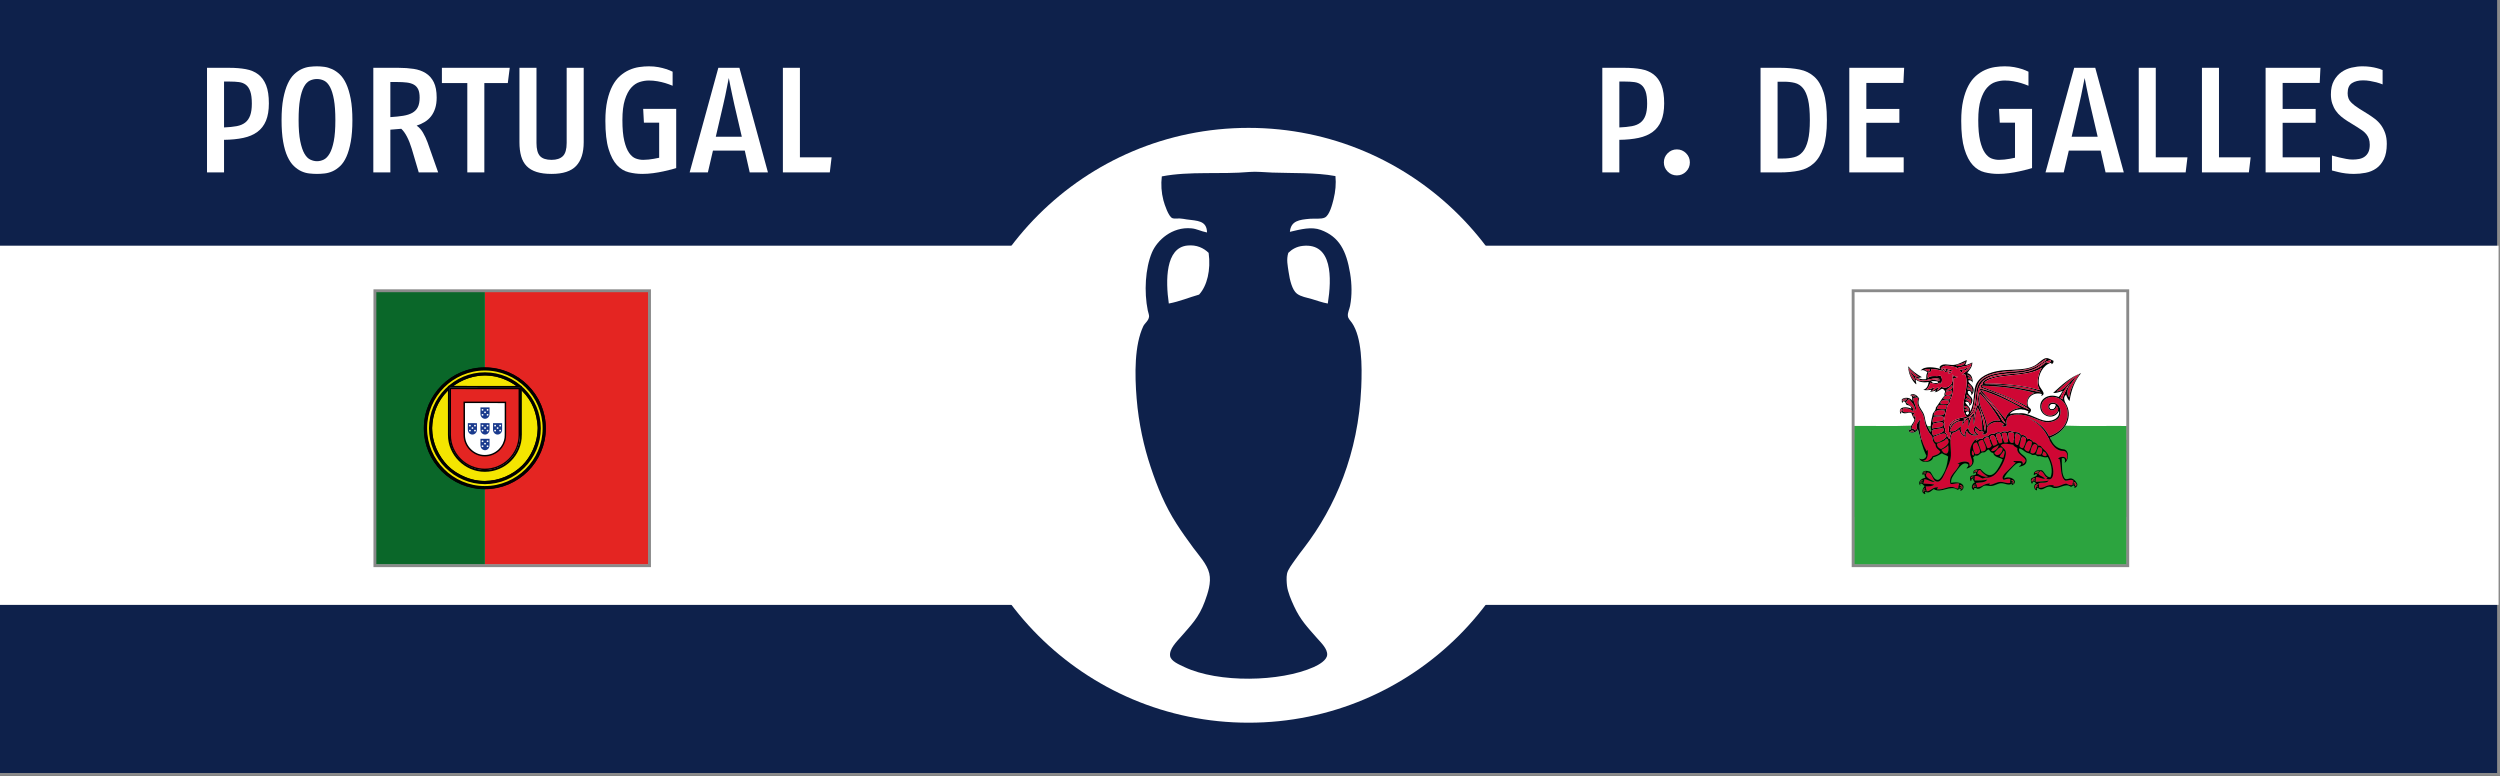 <?xml version="1.0" encoding="utf-8"?>
<!-- Generator: Adobe Illustrator 15.0.0, SVG Export Plug-In . SVG Version: 6.00 Build 0)  -->
<!DOCTYPE svg PUBLIC "-//W3C//DTD SVG 1.1//EN" "http://www.w3.org/Graphics/SVG/1.1/DTD/svg11.dtd">
<svg version="1.1" id="Fond_bleu" xmlns="http://www.w3.org/2000/svg" xmlns:xlink="http://www.w3.org/1999/xlink" x="0px" y="0px"
	 width="870px" height="270px" viewBox="0 0 870 270" enable-background="new 0 0 870 270" xml:space="preserve">
<rect x="0" y="0" width="870" height="270" fill="#333333" stroke="none"/>
<rect x="-0.5" y="-0.5" fill="#0E214B" stroke="#8A8A8A" stroke-miterlimit="10" width="870" height="270"/>
<rect x="-0.458" y="85.5" fill="#FFFFFF" width="869.958" height="125"/>
<circle fill="#FFFFFF" cx="434.5" cy="148" r="103.5"/>
<path fill-rule="evenodd" clip-rule="evenodd" fill="#0E214B" d="M464.737,61.275c0.259,2.625,0.025,5.318-0.666,8.094
	c-0.448,1.802-1.384,5.482-2.993,6.32c-1.249,0.651-3.597,0.303-5.212,0.443c-3.698,0.322-6.632,0.684-6.985,4.546
	c3.896-0.904,7.48-1.869,10.756-0.666c6.476,2.379,8.915,7.338,10.2,15.079c0.623,3.753,0.69,7.668,0,11.31
	c-0.234,1.24-0.891,2.32-0.776,3.548c0.09,0.964,0.799,1.494,1.442,2.439c3.437,5.055,3.545,14.79,3.215,22.397
	c-1.002,23.083-9.074,41.692-19.847,55.771c-0.993,1.298-2.119,2.731-3.216,4.324c-0.92,1.336-2.48,3.297-2.771,4.767
	c-0.259,1.307-0.126,3.132,0,4.214c0.252,2.176,1.426,4.904,2.439,7.097c2.231,4.826,4.646,7.271,7.983,11.087
	c1.366,1.563,3.721,3.743,3.547,5.877c-0.15,1.861-2.868,3.413-4.656,4.214c-11.685,5.228-33.23,5.584-45.016,0
	c-1.879-0.891-4.734-2.056-4.989-3.881c-0.342-2.443,2.325-4.986,3.769-6.652c3.608-4.164,6.247-6.678,8.315-12.309
	c1.033-2.813,2.317-6.533,1.553-9.757c-0.773-3.258-3.633-6.286-5.545-8.87c-2.007-2.715-4.104-5.661-5.875-8.427
	c-3.946-6.152-6.565-12.486-8.981-19.735c-2.326-6.979-4.16-15.037-4.879-23.838c-0.686-8.395-0.782-18.617,2.329-25.169
	c0.482-1.018,1.862-1.868,1.995-3.327c0.056-0.606-0.296-1.385-0.443-2.106c-1.33-6.503-0.878-14.675,1.442-20.18
	c1.804-4.281,7.027-9.053,13.748-8.426c1.907,0.178,3.254,1.03,5.433,1.441c-0.108-4.232-3.425-4.039-7.097-4.546
	c-0.758-0.104-1.593-0.306-2.438-0.333c-0.931-0.028-1.898,0.164-2.549-0.11c-1.308-0.551-2.687-4.619-3.104-6.209
	c-0.71-2.699-0.888-5.56-0.555-8.315c9.686-1.882,20.393-0.637,30.6-1.553c2.204-0.197,5.268,0.122,7.873,0.222
	C449.791,60.325,457.836,59.981,464.737,61.275z M417.281,102.522c2.802-3.047,4.137-8.587,3.327-14.525
	c-1.71-1.661-4.135-2.89-7.429-2.55c-7.592,0.784-7.6,12.138-6.431,20.179C410.574,104.906,413.734,103.519,417.281,102.522z
	 M453.428,85.558c-2.168,0.224-3.778,1.146-5.101,2.439c-0.724,2.334-0.208,4.426,0.11,6.653c0.401,2.798,1.225,6.28,2.884,7.54
	c1.408,1.07,3.436,1.372,5.211,1.885c1.838,0.531,3.605,1.224,5.543,1.552C463.483,96.771,463.699,84.497,453.428,85.558z"/>
<g id="Pays_de_Galles_4_">
	<rect x="645.215" y="101.514" fill="#FFFFFF" width="94.92" height="43.476"/>
	<rect x="645.215" y="153.055" fill="#2CA43F" width="94.92" height="43.477"/>
	<g>
		<g>
			<path fill-rule="evenodd" clip-rule="evenodd" fill="#CF0734" d="M683.893,125.811c0.168,1.203-2.054,1.884-3.204,1.424
				C681.553,126.556,683.264,126.725,683.893,125.811z"/>
			<path fill-rule="evenodd" clip-rule="evenodd" d="M685.435,127.591c-0.341,0.528-1.003,0.737-1.305,1.305
				c-0.374,0.057-0.269-0.364-0.712-0.237c-0.453,0.101-0.571,0.536-0.712,0.949c-0.501-0.092-0.633-0.554-0.712-1.068
				C682.924,128.885,684.512,128.023,685.435,127.591z"/>
			<path fill-rule="evenodd" clip-rule="evenodd" fill="#CF0734" d="M664.195,127.946c1.065,1.269,2.355,2.313,3.679,3.323
				c-1.74,0-2.291-1.189-3.085-2.136c0.266,1.435,1.508,1.894,1.661,3.441C665.063,131.667,664.576,129.86,664.195,127.946z"/>
			<path fill-rule="evenodd" clip-rule="evenodd" d="M675.824,128.184c1.305,0.238,2.927,0.158,3.678,0.95
				c-0.852-0.015-2.223,0.274-2.729,0.356C676.771,128.739,675.94,128.819,675.824,128.184z M677.366,129.015
				c-0.208-0.029-0.271-0.205-0.237-0.475c-0.335,0.098-0.308-0.167-0.593-0.119C676.562,128.797,677.113,129.259,677.366,129.015z
				 M677.723,129.133c0.279-0.116,0.752-0.039,0.712-0.475c-0.209,0.068-0.697-0.144-0.712,0.119
				C677.925,128.826,677.697,128.93,677.723,129.133z"/>
			<path fill-rule="evenodd" clip-rule="evenodd" fill="#CF0734" d="M671.553,128.421c-0.002,0.315,0.045,0.677-0.119,0.831
				c-0.839,0.087-1.017-0.486-1.779-0.475C669.978,128.35,670.821,128.441,671.553,128.421z"/>
			<path fill-rule="evenodd" clip-rule="evenodd" fill="#CF0734" d="M676.536,128.421c0.285-0.049,0.258,0.216,0.593,0.119
				c-0.033,0.27,0.029,0.446,0.237,0.475C677.113,129.259,676.562,128.797,676.536,128.421z"/>
			<path fill-rule="evenodd" clip-rule="evenodd" fill="#CF0734" d="M677.723,128.777c0.015-0.262,0.503-0.051,0.712-0.119
				c0.04,0.436-0.433,0.358-0.712,0.475C677.697,128.93,677.925,128.826,677.723,128.777z"/>
			<path fill-rule="evenodd" clip-rule="evenodd" d="M679.265,129.489c-0.204-0.009-0.795,0.719-1.305,0.475
				C677.978,129.389,678.68,129.498,679.265,129.489z"/>
			<path fill-rule="evenodd" clip-rule="evenodd" fill="#CF0734" d="M723.642,130.083c-1.271,2.169-3.223,4.688-3.56,8.187
				c-1.943-2.58,1.099-5.159,2.255-6.882c-2.613,1.224-3.235,4.438-6.645,4.864C718.084,133.938,720.535,131.683,723.642,130.083z"
				/>
			<path fill-rule="evenodd" clip-rule="evenodd" fill="#CF0734" d="M684.604,130.32c0.881,0.345,1.452,1,1.661,2.017
				c-0.349-0.285-0.805-0.461-1.424-0.475c0-0.158,0-0.316,0-0.475c0.433-0.077,0.632,0.08,0.83,0.237
				C685.613,130.893,684.656,131.059,684.604,130.32z"/>
			<path fill-rule="evenodd" clip-rule="evenodd" fill="#CF0734" d="M686.028,135.896c0.429-1.103-1.349-1.023-1.187-2.254
				c1.104,0.399,1.646,1.36,1.542,2.966c-0.36-0.569-0.812-1.341-1.779-0.949c0.163-0.153,0.117-0.516,0.118-0.831
				C685.393,134.95,685.938,135.195,686.028,135.896z"/>
			<path fill-rule="evenodd" clip-rule="evenodd" fill="#CF0734" d="M710.471,136.608c-5.876-1.284-12.037-2.599-19.34-2.848
				c-1.72-0.059,1.267-0.026,2.017,0C699.395,133.977,706.184,134.507,710.471,136.608z"/>
			<path fill-rule="evenodd" clip-rule="evenodd" fill="#CF0734" d="M679.265,133.879c0.826,1.398-0.809,2.127-2.136,2.135
				C677.643,135.105,678.86,134.898,679.265,133.879z"/>
			<path fill-rule="evenodd" clip-rule="evenodd" fill="#CF0734" d="M708.098,136.727c-1.872,0.511-3.226,2.14-2.61,4.747
				c-4.81-2.745-10.35-4.759-15.78-6.882c0-0.119,0-0.237,0-0.356C696.079,134.35,702.689,135.253,708.098,136.727z"/>
			<path fill-rule="evenodd" clip-rule="evenodd" fill="#CF0734" d="M689.351,135.659c5.066,1.618,9.619,3.749,13.883,6.17
				c-2.587,0.538-4.797,1.452-5.34,4.034C695.032,142.476,692.215,139.044,689.351,135.659z"/>
			<path fill-rule="evenodd" clip-rule="evenodd" fill="#CF0734" d="M679.146,137.201c-0.596,0.189-1.592,0.581-2.136,0.119
				c-0.106-0.542,0.197-0.673,0.237-1.068c0.549-0.202,1.442-0.061,1.779-0.475C679.525,135.846,679.201,136.919,679.146,137.201z"
				/>
			<path fill-rule="evenodd" clip-rule="evenodd" fill="#CF0734" d="M688.994,136.964c2.766,2.772,5.047,6.028,7.12,9.493
				c-2.188-0.493-3.848,0.479-4.628,1.779C691.074,144.123,687.955,141.416,688.994,136.964z"/>
			<path fill-rule="evenodd" clip-rule="evenodd" fill="#CF0734" d="M684.367,137.32c1.058,0.607,2.117,1.852,1.305,3.322
				c-0.321-0.707-0.729-1.328-1.661-1.424c0.082-1.158,1.217-0.208,1.543,0.119C685.495,138.328,684.12,138.635,684.367,137.32z"/>
			<path fill-rule="evenodd" clip-rule="evenodd" fill="#CF0734" d="M665.026,137.558c0.587-0.346,1.521-0.021,1.78,0.356
				c-0.246,0.275-0.607-0.336-0.949-0.356c-0.373,0.202,0.688,0.277,0.236,0.593C665.7,137.991,665.557,137.581,665.026,137.558z"/>
			<path fill-rule="evenodd" clip-rule="evenodd" fill="#CF0734" d="M678.79,137.676c0.114,0.708-0.22,0.967-0.475,1.306
				c-0.719-0.032-1.631,0.128-2.017-0.237C676.491,137.75,677.469,137.541,678.79,137.676z"/>
			<path fill-rule="evenodd" clip-rule="evenodd" fill="#CF0734" d="M713.082,151.796c-1.51-3.118-4.135-5.12-7.476-6.407
				c2.35,1.143,3.853,2.189,5.458,4.153c2.041,2.495,2.679,6.27,5.933,7.237c0.703,0.209,1.264-0.035,1.78,0.356
				c0.713,0.541,0.853,1.773,0.355,2.966c-0.107-1.454-2.024-1.362-2.848-0.593c-0.051,0.327,0.442,0.111,0.475,0.356
				c0.629,2.455,0.159,6.011,1.898,7.356c1.364,0.068,2.049-0.661,2.967,0.118c-0.196,0.397-0.42,0.767-0.356,1.424
				c-0.853,0.34-1.622-0.221-2.254-0.475c-1.553,0.22-2.638,1.433-4.509,0.949c0.052-0.146,0.151-0.243,0.355-0.237
				c-2.315-0.839-3.424,1.146-5.34,0.712c0.047-0.542,0.13-1.052-0.237-1.424c0.978-0.776,2.855,0.177,3.679-1.067
				c-0.987,0.353-3.241,0.328-4.509,0.475c-0.104-0.284-0.026-1.248,0.118-1.661c1.286-0.06,1.87,0.582,3.086,0.593
				c-0.687-1.136-3.398-1.099-1.662-2.729c1.377,0.205,1.277,1.887,2.492,2.254c0.036,0.273-0.343,0.132-0.355,0.356
				c1.405,0.764,2.195-0.043,2.373-1.543c0.274-2.323-0.985-5.664-2.136-7.356c-0.561-0.823-1.829-1.665-2.136-2.373
				c-0.429-0.054-0.575-0.305-0.95-0.119c-0.261-0.61-1.055-1.315-1.661-1.187c-0.396-0.433-0.762-0.899-1.305-1.187
				c-0.386-0.068-0.552,0.081-0.831,0.119c-0.202-0.94-1.062-1.737-2.136-1.424c-0.517-1.564-2.686-0.753-3.915-1.543
				c-0.192,0.203-0.745,0.046-0.712,0.475c-0.694-0.477-2.003-0.204-2.492,0.237c-0.608-0.51-1.753-0.083-2.136,0.356
				c-1.152-0.124-1.854,0.203-2.254,0.83c-0.938,0.013-1.652,0.247-1.899,0.949c-1.088-0.472-1.639,0.56-2.373,0.831
				c0.072-0.602,0.529-0.816,0.713-1.306c-1.742,1.25-3.111,3.598-2.611,6.052c0.234,1.148,1.512,3.017-0.237,3.916
				c-0.089-0.266,0.02-0.816-0.237-1.187c-1.111-0.808-2.852-0.286-3.915,0.237c-0.054,0.33,0.646-0.094,0.593,0.237
				c-0.651,2.485-4.068,3.927-3.085,6.882c1.198,0.192,2.063-0.526,3.085-0.119c-0.257,0.426-0.409,1.284-0.355,1.661
				c-0.82,0.259-1.279-0.388-2.018-0.475c-1.755-0.207-3.394,1.1-5.458,0.831c-0.064-0.421,0.42-0.292,0.356-0.712
				c-1.895-0.115-2.318,1.241-3.916,1.424c-0.124-0.588-0.27-1.155-0.355-1.78c1.248,0.063,2.344-0.028,2.966-0.593
				c-0.959-0.205-2.484-0.323-3.797-0.356c0.122-0.596,0.393-1.105,0.356-1.542c1.464,0.078,2.046,1.038,3.678,0.949
				c-1.158-0.727-4.248-1.648-2.61-3.322c2.071,0.185,1.589,3.326,3.679,3.203c1.3-0.076,2.223-2.578,2.848-3.915
				c0.694-1.485,1.553-3.197,1.661-5.103c0.155-2.724-0.957-6.331,0.712-7.95c0.836-0.271,1.611-0.604,2.136-1.187
				c0.505,1.196,0.979,2.424,2.491,2.61c-0.384-0.231-0.212-1.701,0.237-2.136c0.397,1.327,2.493,2.232,4.034,1.306
				c-0.616-0.491-1.379-0.836-1.187-2.136c0.487-0.097,0.991,0.724,1.543,0.949c0.638,0.251,1.264-0.222,1.424,0.475
				c0.221,0.537-0.427,0.206-0.475,0.475c0.589,0.634,1.571-0.09,1.78-0.712c0.104-0.313-0.168-0.68-0.119-1.068
				c0.264-2.1,4.298-3.204,5.814-1.542c0.181,0.537-0.455,0.257-0.594,0.475c0.323,0.666,1.324,0.222,1.661-0.119
				c-0.682-3.52,1.734-3.897,4.983-3.678c3.268,0.22,6.501,2.442,8.781,2.61c1.782,0.131,3.66-0.604,4.39-1.661
				c0.788-1.141,0.924-4.186-1.305-4.983c-1.109-0.397-2.774-0.039-2.373,1.661c0.284,1.203,2.644,1.132,2.848-0.594
				c1.596,1.529-0.696,3.34-2.373,3.322c-0.765-0.008-1.792-0.538-2.255-1.187c-1.9-2.663,0.467-5.734,3.797-5.34
				c2.378,0.283,4.308,2.419,4.628,4.747C720.128,147.541,716.703,150.681,713.082,151.796z"/>
			<path fill-rule="evenodd" clip-rule="evenodd" fill="#CF0734" d="M675.23,157.136c-0.387,1.076-1.695,1.231-2.729,1.661
				c-0.522,1.028-1.817,2.254-3.322,1.543c1.563-0.217,1.833-1.727,1.661-3.679c-0.07-0.284-0.25,0.287-0.356,0.355
				c-1.705-2.841-3.107-7.439-2.136-11.509c-0.349,1.275-1.928,1.894-1.187,3.56c-0.183,0.252-0.429,0.441-0.594,0.712
				c-0.422-0.211-0.574-0.691-1.305-0.594c0.087-1.737,1.843-2.421,1.187-4.509c-0.356-0.119-0.21,0.265-0.237,0.475
				c-0.306-0.09-0.412-0.379-0.355-0.83c-0.19-0.468,0.512-0.042,0.475-0.356c-1.238-1.057-2.891-0.111-4.153-0.712
				c0.248-0.359-0.026-0.979,0.118-1.187c1.454-0.115,2.561,0.341,3.561,1.068c0.229-1.653-1.625-2.251-2.611-3.085
				c0.297-0.455,0.681-0.823,1.068-1.187c1.023,1.19,2.101,2.329,2.373,4.271c0.522-1.805-1.025-3.146-0.83-4.628
				c0.694,0.014,1.351-0.502,1.66,0.118c0.125,0.405-0.217,0.791-0.236,1.188c-0.096,1.903,1.463,3.193,2.017,4.746
				c0.494,1.385,0.528,2.873,1.068,4.152c0.563,1.337,1.158,2.294,2.017,3.204c0.077,1.229,0.488,2.122,1.187,2.729
				C673.552,156.046,674.618,156.364,675.23,157.136z"/>
			<path fill-rule="evenodd" clip-rule="evenodd" fill="#CF0734" d="M663.603,138.744c0,0.158,0,0.316,0,0.475
				c-0.434-0.041-0.984-0.394-1.187,0c0.039,0.151,0.844-0.155,0.83,0.356c-0.391-0.2-0.758-0.071-1.187,0
				C661.955,138.68,662.789,138.722,663.603,138.744z"/>
			<path fill-rule="evenodd" clip-rule="evenodd" fill="#CF0734" d="M678.078,139.338c0.207,0.405,0.063,0.85-0.118,1.187
				c-0.775,0.228-2.079,0.153-2.729-0.119C675.31,138.977,676.7,139.241,678.078,139.338z"/>
			<path fill-rule="evenodd" clip-rule="evenodd" fill="#CF0734" d="M677.366,140.999c0.096,0.608-0.127,0.9-0.237,1.305
				c-0.861,0.29-2.391,0.012-2.966,0C674.248,140.499,675.684,140.843,677.366,140.999z"/>
			<path fill-rule="evenodd" clip-rule="evenodd" fill="#CF0734" d="M683.655,141.236c1.092,0.029,1.864,0.964,1.542,2.017
				c-0.204-0.464-0.918-0.373-1.424-0.237c0.097-0.41-0.221-0.501,0-0.712c0.47,0.045,0.862,0.167,1.187,0.356
				c0.174-0.415-0.86-0.64-1.305-0.831C683.655,141.632,683.655,141.434,683.655,141.236z"/>
			<path fill-rule="evenodd" clip-rule="evenodd" fill="#CF0734" d="M688.164,141.829c1.305,1.822,1.71,5.17,1.661,7.95
				c-1.161-0.105-1.649-0.882-2.255-1.543c-1.057,0.615-0.827,2.686,0.475,2.848c-1.787,0.521-2.93-0.629-3.085-2.136
				c-0.852,0.453-1.256,1.354-1.305,2.61c-1.034-0.413-1.555-1.894-1.187-3.322c-0.782,0.569-1.999,2.344-3.916,1.78
				c0.639-2.052,1.88-3.499,4.509-3.56c-0.1,0.453-0.154,0.952-0.118,1.542c0.493-0.852,0.812-1.877,2.017-2.017
				c0,0.83,0,1.661,0,2.491c0.594-1.067,0.652-2.671,1.424-3.56c0.528,0.62,0.286,2.009,0.475,2.967
				C687.279,145.849,687.488,143.605,688.164,141.829z"/>
			<path fill-rule="evenodd" clip-rule="evenodd" fill="#2CA43F" d="M702.521,142.541c0.166-0.196,1.139-0.196,1.305,0
				C703.392,142.541,702.956,142.541,702.521,142.541z"/>
			<path fill-rule="evenodd" clip-rule="evenodd" fill="#CF0734" d="M676.773,142.897c0.472,2.219-2.513,1.593-3.797,1.661
				C672.916,142.474,675.312,142.54,676.773,142.897z"/>
			<path fill-rule="evenodd" clip-rule="evenodd" fill="#2CA43F" d="M700.86,143.847c0.282-0.197,1.379-0.197,1.661,0
				C701.968,143.847,701.414,143.847,700.86,143.847z"/>
			<path fill-rule="evenodd" clip-rule="evenodd" fill="#CF0734" d="M676.299,146.101c-0.774,0.769-2.588,0.498-3.679,0.949
				c-0.283-0.697,0.108-1.483,0.356-2.017C674.179,145.053,677.197,144.134,676.299,146.101z"/>
			<path fill-rule="evenodd" clip-rule="evenodd" fill="#CF0734" d="M672.383,149.186c-0.077-0.789,0.195-1.229,0.356-1.779
				c1.237-0.198,3.891-1.235,3.56,0.475C676.071,149.054,673.316,148.709,672.383,149.186z"/>
			<path fill-rule="evenodd" clip-rule="evenodd" fill="#2CA43F" d="M671.908,148.118c-0.516,0.858,0.555,1.576,0,2.136
				c-0.61-0.458-0.768-1.368-1.187-2.018C671.125,148.204,671.684,148.328,671.908,148.118z"/>
			<path fill-rule="evenodd" clip-rule="evenodd" fill="#CF0734" d="M676.536,149.779c-0.767,1.053-2.282,1.356-3.679,1.779
				c-0.491-0.256-0.608-1.263-0.355-1.898c0.904-0.559,2.664-0.263,3.56-0.83C676.313,149.053,676.469,149.372,676.536,149.779z"/>
			<path fill-rule="evenodd" clip-rule="evenodd" fill="#CF0734" d="M665.619,149.66c-0.014,0.302-0.172,0.46-0.475,0.475
				c0.317,0.386,0.59-0.272,0.949-0.237c-0.001,0.62-0.987,0.521-1.424,0.356C664.996,150.065,665.218,149.773,665.619,149.66z"/>
			<path fill-rule="evenodd" clip-rule="evenodd" fill="#CF0734" d="M700.86,150.729c0.174,0.898-0.103,2.232-0.119,3.322
				c-1.895,0.604-1.663-1.878-1.898-3.322C699.372,150.301,700.331,150.301,700.86,150.729z"/>
			<path fill-rule="evenodd" clip-rule="evenodd" fill="#CF0734" d="M698.25,150.729c0.353,0.873,0.494,1.958,0.593,3.085
				c-0.334,0.18-0.741,0.286-1.305,0.237c-0.555-0.83-0.661-2.107-0.949-3.204C697.164,150.638,697.658,150.359,698.25,150.729z"/>
			<path fill-rule="evenodd" clip-rule="evenodd" fill="#CF0734" d="M672.857,152.033c1.11-0.406,4.474-2.231,4.509-0.237
				c0.011,0.592-2.448,2.334-3.322,2.255C673.187,153.973,672.926,153.158,672.857,152.033z"/>
			<path fill-rule="evenodd" clip-rule="evenodd" fill="#CF0734" d="M695.995,150.847c0.496,0.81,0.716,1.895,0.831,3.085
				c-0.3,0.215-0.622,0.407-1.187,0.356c-0.442-0.942-0.872-1.896-1.068-3.085C694.863,150.901,695.334,150.779,695.995,150.847z"/>
			<path fill-rule="evenodd" clip-rule="evenodd" fill="#CF0734" d="M703.114,151.678c-0.106,1.238-0.425,2.265-0.83,3.203
				c-1.89,0.032-0.921-2.699-0.831-4.034C702.299,150.832,702.744,151.217,703.114,151.678z"/>
			<path fill-rule="evenodd" clip-rule="evenodd" fill="#CF0734" d="M695.165,154.406c-0.423,0.33-0.761,0.743-1.543,0.712
				c-0.504-0.92-0.787-2.061-1.187-3.085C694.05,150.139,694.778,152.99,695.165,154.406z"/>
			<path fill-rule="evenodd" clip-rule="evenodd" fill="#CF0734" d="M704.063,155.949c-0.775,0.104-0.991-0.354-1.305-0.712
				c0.345-1.119,0.341-2.586,1.067-3.322C706.147,152.171,704.586,154.837,704.063,155.949z"/>
			<path fill-rule="evenodd" clip-rule="evenodd" fill="#CF0734" d="M691.961,152.152c0.543,0.802,0.659,2.03,1.187,2.848
				c-0.259,0.572-0.653,1.008-1.542,0.949c-0.451-0.934-0.786-1.983-1.306-2.848C690.634,152.565,691.005,152.066,691.961,152.152z"
				/>
			<path fill-rule="evenodd" clip-rule="evenodd" fill="#CF0734" d="M675.468,156.305c-0.773-0.334-1.415-0.799-1.424-1.898
				c1.109-0.592,2.586-0.815,3.322-1.779C679.5,153.908,676.666,155.771,675.468,156.305z"/>
			<path fill-rule="evenodd" clip-rule="evenodd" fill="#CF0734" d="M690.063,153.102c0.513,1.428,2.323,3.991-0.594,4.034
				c-0.286-1.177-0.84-2.086-1.067-3.322C688.818,153.439,689.19,153.021,690.063,153.102z"/>
			<path fill-rule="evenodd" clip-rule="evenodd" fill="#CF0734" d="M707.148,153.813c-0.072,1.391-0.683,2.243-1.067,3.322
				c-0.929,0.059-1.256-0.484-1.661-0.949C704.928,155.012,705.39,152.288,707.148,153.813z"/>
			<path fill-rule="evenodd" clip-rule="evenodd" fill="#CF0734" d="M687.927,153.932c0.58,1.411,2.477,4.277-0.594,4.153
				C686.72,156.903,685.741,154.126,687.927,153.932z"/>
			<path fill-rule="evenodd" clip-rule="evenodd" fill="#CF0734" d="M702.047,155.949c-0.54,2.839,5.164,3.44,1.779,5.695
				c0.313-0.372-0.056-0.823-0.237-1.068c-0.782-0.206-1.888-0.089-2.848-0.118c-0.13,0.565,0.707,0.163,0.712,0.594
				c-0.581,0.587-1.496,1.496-2.491,2.491c-0.919,0.919-2.91,2.458-1.661,3.441c0.699-0.171,1.255-0.485,2.254-0.356
				c0.134,0.221-0.084,0.882,0,1.424c-1.243,0.313-2.252-0.405-3.44-0.355c-1.365,0.056-2.448,1-3.797,1.067
				c-0.087-0.323,0.235-0.238,0.237-0.475c-2.112-0.135-2.662,1.293-4.628,1.306c0.13-0.763-0.242-1.023-0.356-1.543
				c1.33-0.288,3.217,0.097,4.035-1.187c-0.948,0.348-3.059,0.398-4.391,0.356c-0.094-0.294-0.001-1.274,0-1.543
				c1.419-0.232,1.807,0.566,2.729,0.831c0.406-0.109,0.851-0.179,1.188-0.356c0.875,0.226,1.98-0.179,2.729-0.712
				c1.939-1.382,4.487-6.024,4.153-8.188c-0.16-1.035-1.376-1.639-1.78-2.254c0.705-1.045,3.151-0.382,4.391-0.237
				C700.829,155.427,701.566,155.56,702.047,155.949z"/>
			<path fill-rule="evenodd" clip-rule="evenodd" fill="#CF0734" d="M709.047,155.118c-0.251,1.321-0.826,3.57-2.491,2.373
				C706.74,155.925,707.574,153.324,709.047,155.118z"/>
			<path fill-rule="evenodd" clip-rule="evenodd" fill="#CF0734" d="M677.96,154.881c0.254,0.929,0.233,2.606-0.475,2.967
				c-1.18,0.111-1.409-0.728-1.898-1.306C676.473,156.084,677.412,155.679,677.96,154.881z"/>
			<path fill-rule="evenodd" clip-rule="evenodd" fill="#CF0734" d="M695.521,154.881c0.056,1.03-1.482,2.543-2.61,2.018
				C693.322,155.768,694.617,155.521,695.521,154.881z"/>
			<path fill-rule="evenodd" clip-rule="evenodd" fill="#CF0734" d="M696.944,156.187c-0.102,1.51-1.996,3.211-2.966,1.424
				C694.747,156.996,695.942,154.726,696.944,156.187z"/>
			<path fill-rule="evenodd" clip-rule="evenodd" fill="#CF0734" d="M710.234,158.203c-0.597-0.036-1.403,0.138-1.662-0.237
				c0.165-0.903,0.523-1.612,0.831-2.373C711.104,155.557,710.912,157.244,710.234,158.203z"/>
			<path fill-rule="evenodd" clip-rule="evenodd" fill="#CF0734" d="M686.266,156.779c0.564,0.145,0.965,1.322,0.475,1.78
				C686.033,158.351,686.204,157.496,686.266,156.779z"/>
			<path fill-rule="evenodd" clip-rule="evenodd" fill="#CF0734" d="M697.182,156.779c0.242,0.035,0.232,0.321,0.475,0.356
				c-0.038,0.832-0.33,1.41-0.475,2.136c-0.604,0.051-0.925-0.183-1.305-0.356C696.154,158.047,696.958,157.703,697.182,156.779z"/>
			<path fill-rule="evenodd" clip-rule="evenodd" fill="#CF0734" d="M711.064,157.017c0.639,0.271,1.183,0.637,1.187,1.543
				c-0.461,0.44-1.162,0.068-1.542-0.237C710.725,157.784,710.999,157.505,711.064,157.017z"/>
			<path fill-rule="evenodd" clip-rule="evenodd" fill="#CF0734" d="M691.843,165.916c-1.839,0.178-2.755-0.567-3.798-1.187
				c0.212-0.54,0.297-1.207,1.068-1.187C689.805,164.552,690.81,165.248,691.843,165.916z"/>
			<path fill-rule="evenodd" clip-rule="evenodd" fill="#CF0734" d="M670.366,164.492c-0.376-0.163-0.397-0.025-0.831,0
				c-0.021,0.337,0.776-0.144,0.594,0.356c-0.375,0.058-0.42-0.214-0.831-0.119C669.354,164.16,670.253,163.721,670.366,164.492z"/>
			<path fill-rule="evenodd" clip-rule="evenodd" fill="#CF0734" d="M686.858,165.798c-0.1,0.255-0.521,0.191-0.712,0.355
				c0.192,0.177,0.571-0.078,0.831,0.237c-0.057,0.312-0.789-0.296-0.949,0.119C685.633,166.067,686.249,165.628,686.858,165.798z"
				/>
			<path fill-rule="evenodd" clip-rule="evenodd" fill="#CF0734" d="M700.386,168.408c0.233-0.248-0.103-0.596-0.475-0.594
				c0.241-0.348,0.621,0.161,0.83,0.237c0.012-0.604-0.733-0.453-0.83-0.949C700.696,166.644,701.504,168.237,700.386,168.408z"/>
			<path fill-rule="evenodd" clip-rule="evenodd" fill="#CF0734" d="M669.18,167.103c-0.015,0.421-0.674,0.197-0.831,0.475
				c0.095,0.274,0.796-0.303,0.712,0.356c-0.473-0.087-0.477-0.087-0.949,0C668.206,167.396,668.513,167.069,669.18,167.103z"/>
			<path fill-rule="evenodd" clip-rule="evenodd" fill="#CF0734" d="M687.57,168.646c-0.23,0.243-0.659,0.29-0.712,0.712
				c0.328-0.068,0.417-0.375,0.831-0.356c0.047,0.641-0.922,0.265-0.949,0.831C686.063,169.393,687.094,168.309,687.57,168.646z"/>
			<path fill-rule="evenodd" clip-rule="evenodd" fill="#CF0734" d="M681.994,168.764c0.993-0.028,1.308,0.923,0.712,1.543
				c-0.146-0.369-0.397-0.631-0.831-0.712c0.184-0.327,0.713-0.012,0.831,0.118C682.771,169.095,681.9,169.411,681.994,168.764z"/>
			<path fill-rule="evenodd" clip-rule="evenodd" fill="#CF0734" d="M670.01,170.069c-0.144,0.291-0.553,0.317-0.593,0.712
				c0.336,0.02,0.231-0.401,0.712-0.237c-0.036,0.438-0.76,0.189-0.594,0.83C669.011,171.063,669.354,169.548,670.01,170.069z"/>
			<path fill-rule="evenodd" clip-rule="evenodd" fill="#FFFFFF" d="M740.135,148.236c-7.08-0.079-14.476,0.158-21.357-0.118
				c1.334-2.201,1.566-4.833,0.475-7.001c-0.591-1.172-1.619-2.587-0.237-3.797c0.243,0.903,0.631,1.663,1.187,2.255
				c0.583-4.005,1.919-7.257,4.034-9.73c-3.739,1.324-6.896,4.258-9.729,6.881c1.028,0.157,2.396-0.37,3.322-0.712
				c-0.425,0.763-0.828,1.546-1.424,2.136c-2.96-1.256-6.198,0.197-6.408,2.967c-0.292,3.863,4.889,5.427,6.526,1.898
				c0.443,2.399-2.117,3.688-4.509,3.441c-2.917-0.302-6.256-3.109-9.492-2.61c-0.282-0.197-1.379-0.197-1.661,0
				c-0.483,0.07-1.054,0.054-1.306,0.355c-0.157-0.61,1.534-1.625,2.967-1.661c0.435,0,0.87,0,1.305,0
				c0.904-0.034,1.359,0.382,2.018,0.594c0.181,0.527-0.474,0.477-0.119,0.83c0.48,0.007,1.114-0.734,1.068-1.305
				c-0.045-0.551-0.787-0.783-0.949-1.187c-1.102-2.741,1.541-5.205,4.627-4.391c0.32,0.309-0.145,0.357-0.118,0.712
				c2.146-0.74-0.597-2.523-0.831-4.153c-0.462-3.215,1.573-6.647,4.153-7.357c0.357-0.119,0.21,0.265,0.237,0.475
				c0.44-0.192,0.771-0.494,0.712-1.187c-0.805-0.378-1.713-0.99-2.491-0.949c-1.253,0.065-2.736,1.947-4.272,2.729
				c-2.516,1.282-5.929,1.21-9.729,1.424c-4.404,0.248-8.411,1.624-10.086,4.271c-1.691,2.675-0.509,6.653-2.491,10.323
				c0.449-1.788-1.21-2.191-1.661-3.441c0.882-0.417,1.599,0.278,1.424,1.306c0.651-0.249,1.169-1.258,1.067-2.137
				c-0.138-1.202-1.946-1.867-1.542-2.966c0.948-0.539,1.345,0.87,1.187,1.424c0.593-0.467,0.848-1.264,0.83-1.898
				c-0.039-1.494-1.828-2.197-1.898-3.204c0.775-0.309,1.284,0.167,1.543,0.712c-0.002-1.738-0.473-3.008-1.898-3.322
				c0.692-1.127,1.738-1.9,1.779-3.679c-0.543,0.091-1.432,0.861-2.491,0.831c0.248-0.502,0.468-1.035,0.593-1.661
				c-1.269,0.325-2.678,1.503-4.627,1.661c-1.682,0.137-3.843-0.846-4.865,0.712c-0.006,0.362,0.108,0.604,0.356,0.712
				c-1.805-0.564-5.674-1.257-7.001,0.593c0.889-0.579,1.696,0.147,2.373,0.475c-0.175,0.458-0.369,0.896-0.355,1.542
				c-0.266,0.051-0.049,0.584-0.119,0.831c-0.188,0.01-0.452-0.057-0.475,0.119c-1.024,0.115-1.595-0.225-2.373-0.356
				c0.4-0.193,0.931-0.256,1.424-0.356c-1.8-1.048-3.482-2.213-4.746-3.797c-0.005,2.537,1.198,4.893,2.729,6.289
				c0.222-0.347-0.264-0.998-0.119-1.661c0.996,0.827,2.693,1.165,4.509,0.831c-0.209,1.333-0.698,2.386-1.898,2.729
				c0.647,0.249,1.94,0.123,2.61,0c0.617,0.109-0.227,0.475-0.237,0.712c0.755-0.076,1.384-0.277,2.018-0.475
				c0.05,0.406-0.355,0.356-0.475,0.593c1.194,0.008,1.977-1.027,2.61-1.186c0.608,0.023,0.746,0.519,1.067,0.831
				c0.042,0.482-0.501,0.995-0.118,1.424c-1.16,1.278-1.921,2.777-3.085,4.271c-0.048,1.021-0.697,1.438-1.068,2.136
				c-0.333,1.63-0.707,2.678-0.712,4.153c-0.225,0.21-0.783,0.086-1.187,0.118c-0.868-1.285-0.639-2.772-1.305-4.271
				c-0.744-1.673-2.428-2.87-1.543-5.221c-0.521-1.01-1.999-2.253-3.204-1.187c1.102,0.145,0.622,1.228,0.831,2.136
				c-0.25-1.384-2.784-1.635-3.679-0.712c-0.012,0.486-0.023,0.973,0.119,1.306c0.267-0.129,0.045-0.746,0.593-0.594
				c0.676,0.036,0.599,0.825,0.949,1.187c0.801,0.188,1.612,0.366,1.661,1.306c-1.481-0.674-4.836-0.904-3.797,1.779
				c0.431,0.113,0.121-0.512,0.356-0.593c1.063,1.028,2.275-0.018,3.44,0.355c0.268,0.841,0.646,1.57,1.068,2.255
				c-0.091,0.978-0.762,1.374-1.068,2.136c-6.407,0.276-13.328,0.04-19.934,0.118c0-10.521,0-21.042,0-31.562
				c31.643,0,63.281,0,94.924,0C740.135,127.195,740.135,137.716,740.135,148.236z"/>
			<path fill-rule="evenodd" clip-rule="evenodd" fill="#2CA43F" d="M670.366,131.032c0.022,0.537,0.097,1.125-0.594,0.949
				c0.022-0.176,0.287-0.109,0.475-0.119C670.317,131.616,670.101,131.083,670.366,131.032z"/>
			<path fill-rule="evenodd" clip-rule="evenodd" fill="#2CA43F" d="M645.211,148.236c6.605-0.078,13.526,0.158,19.934-0.118
				c-0.486,0.445,0.16,1.368-0.475,1.542c-0.537,0.221-0.206-0.427-0.475-0.475c-0.351,2.112,2.838,1.656,3.204,0.119
				c0.876,3.197,1.593,6.555,2.967,9.255c-0.103,1.094-1.582,1.717-2.492,0.949c0.711,1.852,4.468,1.607,4.865-0.356
				c1.221-0.281,2.129-0.876,3.085-1.424c0.557,0.551,1.601,0.614,2.136,1.187c-0.166,1.345-0.377,3.13-1.068,4.747
				c-0.439,1.027-1.577,3.194-2.373,3.322c-1.519,0.243-1.976-1.907-2.848-2.848c-1.207-0.381-2.682-0.612-2.729,0.949
				c0.097,0.288,0.625-0.235,0.83,0.118c-0.106,0.542,0.197,0.673,0.237,1.068c-1.212,0.182-2.892,1.355-1.779,2.729
				c0.268,0.056-0.273-0.644,0.118-0.712c0.828-0.076,0.838,0.665,1.424,0.831c-0.527,0.771-1.54,2.237,0.119,2.848
				c0.356-0.166-0.247-0.614,0.118-0.831c1.352,0.752,2.139-0.46,2.967-0.949c2.395,1.721,5.67-1.557,8.187,0.237
				c0.571,0.097,0.429-0.521,1.068-0.355c0.274,0.264-0.04,0.462,0,0.83c0.704-0.362,1.153-0.822,1.067-1.542
				c-0.176-1.485-2.615-1.703-4.271-1.306c-0.293-1.296,0.68-2.644,1.661-3.915c0.99-1.283,2.448-3.863,4.271-2.492
				c0.161,0.833-0.48,0.863-0.593,1.424c1.625-0.358,3.075-1.868,2.254-3.916c0.238-0.196,0.552-0.318,0.594-0.712
				c1.223,0.553,1.738-0.631,2.492-0.949c0.29-0.122,0.679,0.013,0.949-0.118c0.566-0.274,0.821-0.815,1.305-0.949
				c0.442,0.061,0.721,1.236,1.661,1.187c0.304,1.555,2.196,1.521,3.322,2.255c-0.545,1.35-1.583,3.513-2.729,4.627
				c-1.901,1.849-3.438,0.412-5.103-1.305c-1.02,0.187-2.897,0.073-2.255,1.779c0.162,0.25,0.238-1.014,0.712-0.475
				c0.54,1.079-1.223,0.815-1.779,1.187c-0.295,0.498-0.35,1.434,0.118,1.78c0.235-0.239,0.035-0.914,0.594-0.831
				c0.278,0.395,0.326,1.019,0.83,1.187c-0.978,0.365-1.765,2.063-0.475,2.729c0.288-0.068-0.056-0.768,0.356-0.712
				c0.6-0.11,0.923,0.503,1.305,0.237c0.802,0.017,1.391-0.923,2.137-1.068c0.78-0.151,1.613,0.197,2.373,0.119
				c1.327-0.137,2.326-1.012,3.56-0.949c1.227,0.062,2.43,0.929,3.56,0.118c0.098,0.336-0.168,0.308-0.119,0.594
				c2.998-1.114-0.441-3.704-2.61-2.373c0.374-1.296,1.521-2.471,2.492-3.441c0.855-0.855,1.984-2.439,3.44-1.898
				c0.212,0.884-0.619,0.726-0.712,1.306c1.173-0.302,2.185-0.607,2.492-1.543c0.82-2.498-2.941-2.573-2.492-4.865
				c1.08,0.102,1.701,0.996,2.61,1.424c0.611,0.287,1.373,0.255,1.898,0.831c0.372-0.024,0.871,0.08,1.068-0.119
				c0.327,0.188,0.574,0.455,0.949,0.594c1.439-0.314,1.946,0.729,3.441,0.237c0.992,1.704,1.99,4.814,0.949,7.119
				c-1.677-0.143-1.895-1.744-2.967-2.491c-1.644-0.141-2.905,0.101-2.848,1.661c0.158,0.167,0.845-0.779,1.187-0.119
				c-0.373,0.813-1.558,0.815-2.136,1.424c-0.155,0.695,0.006,1.295,0.355,1.78c0.181-0.295,0.211-0.738,0.594-0.831
				c0.466,0.048,0.507,0.521,0.949,0.594c-1.101,0.367-1.026,2.221,0.118,2.491c0.214-0.154-0.148-0.642,0.119-0.949
				c0.438,0.088,0.762,0.58,1.306,0.594c1.141,0.029,1.852-1.137,3.322-0.949c0.412,0.053,0.854,0.423,1.305,0.475
				c2.019,0.23,3.967-1.812,5.695-0.475c0.601,0.198,0.77-0.647,1.068-0.356c0.465,0.017,0.346,0.532,0.237,0.831
				c0.653-0.146,1.065-0.703,1.067-1.187c0.003-0.516-1.105-1.982-2.136-2.136c-0.804-0.12-1.44,0.522-2.136,0.118
				c-1.356-1.335-1.026-4.981-1.187-7.119c1.085-0.595,1.474,0.839,0.949,1.543c1.354-0.423,1.911-4.006,0-4.628
				c-2.817-0.228-4.16-1.931-4.983-4.153c2.294-0.869,4.112-2.216,5.34-4.152c6.882,0.276,14.277,0.039,21.357,0.118
				c0,10.561,0,21.121,0,31.681c-31.642,0-63.281,0-94.924,0C645.211,169.357,645.211,158.797,645.211,148.236z"/>
			<path fill-rule="evenodd" clip-rule="evenodd" d="M702.521,143.847c3.236-0.499,6.575,2.309,9.492,2.61
				c2.392,0.246,4.952-1.042,4.509-3.441c-1.638,3.528-6.818,1.965-6.526-1.898c0.21-2.77,3.448-4.223,6.408-2.967
				c0.596-0.59,0.999-1.373,1.424-2.136c-0.926,0.342-2.294,0.869-3.322,0.712c2.834-2.623,5.99-5.558,9.729-6.881
				c-2.115,2.473-3.451,5.725-4.034,9.73c-0.556-0.592-0.943-1.352-1.187-2.255c-1.382,1.21-0.354,2.625,0.237,3.797
				c1.092,2.168,0.859,4.8-0.475,7.001c-1.228,1.937-3.046,3.283-5.34,4.152c0.823,2.223,2.166,3.926,4.983,4.153
				c1.911,0.622,1.354,4.205,0,4.628c0.524-0.704,0.136-2.138-0.949-1.543c0.16,2.138-0.17,5.784,1.187,7.119
				c0.695,0.404,1.332-0.238,2.136-0.118c1.03,0.153,2.139,1.62,2.136,2.136c-0.002,0.483-0.414,1.041-1.067,1.187
				c0.108-0.299,0.228-0.814-0.237-0.831c-0.299-0.291-0.468,0.555-1.068,0.356c-1.729-1.337-3.677,0.705-5.695,0.475
				c-0.451-0.052-0.893-0.422-1.305-0.475c-1.471-0.188-2.182,0.979-3.322,0.949c-0.544-0.014-0.868-0.506-1.306-0.594
				c-0.268,0.308,0.095,0.795-0.119,0.949c-1.145-0.271-1.219-2.124-0.118-2.491c-0.442-0.072-0.483-0.546-0.949-0.594
				c-0.383,0.093-0.413,0.536-0.594,0.831c-0.35-0.485-0.511-1.085-0.355-1.78c0.578-0.608,1.763-0.61,2.136-1.424
				c-0.342-0.66-1.028,0.286-1.187,0.119c-0.058-1.561,1.204-1.802,2.848-1.661c1.072,0.747,1.29,2.349,2.967,2.491
				c1.041-2.305,0.043-5.415-0.949-7.119c-1.495,0.491-2.002-0.552-3.441-0.237c-0.375-0.139-0.622-0.406-0.949-0.594
				c-0.197,0.199-0.696,0.095-1.068,0.119c-0.525-0.576-1.287-0.544-1.898-0.831c-0.909-0.428-1.53-1.322-2.61-1.424
				c-0.449,2.292,3.313,2.367,2.492,4.865c-0.308,0.936-1.319,1.241-2.492,1.543c0.093-0.58,0.924-0.422,0.712-1.306
				c-1.456-0.541-2.585,1.043-3.44,1.898c-0.971,0.971-2.118,2.146-2.492,3.441c2.169-1.331,5.608,1.259,2.61,2.373
				c-0.049-0.286,0.217-0.258,0.119-0.594c-1.13,0.811-2.333-0.057-3.56-0.118c-1.233-0.063-2.232,0.813-3.56,0.949
				c-0.76,0.078-1.593-0.271-2.373-0.119c-0.746,0.146-1.335,1.085-2.137,1.068c-0.382,0.266-0.705-0.348-1.305-0.237
				c-0.412-0.056-0.068,0.644-0.356,0.712c-1.29-0.667-0.503-2.364,0.475-2.729c-0.504-0.168-0.552-0.792-0.83-1.187
				c-0.559-0.083-0.358,0.592-0.594,0.831c-0.468-0.347-0.413-1.282-0.118-1.78c0.557-0.371,2.319-0.107,1.779-1.187
				c-0.474-0.539-0.55,0.725-0.712,0.475c-0.643-1.706,1.235-1.593,2.255-1.779c1.664,1.717,3.201,3.153,5.103,1.305
				c1.146-1.114,2.184-3.277,2.729-4.627c-1.126-0.733-3.019-0.7-3.322-2.255c-0.94,0.05-1.219-1.126-1.661-1.187
				c-0.483,0.134-0.738,0.675-1.305,0.949c-0.271,0.131-0.659-0.004-0.949,0.118c-0.754,0.318-1.27,1.502-2.492,0.949
				c-0.042,0.394-0.355,0.516-0.594,0.712c0.821,2.048-0.629,3.558-2.254,3.916c0.112-0.561,0.754-0.591,0.593-1.424
				c-1.823-1.371-3.281,1.209-4.271,2.492c-0.981,1.271-1.954,2.619-1.661,3.915c1.656-0.397,4.096-0.18,4.271,1.306
				c0.086,0.72-0.363,1.18-1.067,1.542c-0.04-0.368,0.274-0.566,0-0.83c-0.64-0.165-0.497,0.452-1.068,0.355
				c-2.517-1.794-5.792,1.483-8.187-0.237c-0.828,0.489-1.615,1.701-2.967,0.949c-0.365,0.217,0.238,0.665-0.118,0.831
				c-1.659-0.61-0.646-2.076-0.119-2.848c-0.586-0.166-0.596-0.907-1.424-0.831c-0.392,0.068,0.149,0.768-0.118,0.712
				c-1.112-1.373,0.567-2.547,1.779-2.729c-0.04-0.396-0.344-0.526-0.237-1.068c-0.205-0.354-0.733,0.17-0.83-0.118
				c0.047-1.562,1.521-1.33,2.729-0.949c0.872,0.94,1.329,3.091,2.848,2.848c0.796-0.128,1.934-2.295,2.373-3.322
				c0.691-1.617,0.902-3.402,1.068-4.747c-0.535-0.572-1.579-0.636-2.136-1.187c-0.956,0.548-1.864,1.143-3.085,1.424
				c-0.397,1.964-4.154,2.208-4.865,0.356c0.91,0.768,2.39,0.145,2.492-0.949c-1.374-2.7-2.091-6.058-2.967-9.255
				c-0.366,1.537-3.555,1.993-3.204-0.119c0.269,0.048-0.063,0.695,0.475,0.475c0.635-0.174-0.012-1.097,0.475-1.542
				c0.307-0.762,0.978-1.158,1.068-2.136c-0.423-0.685-0.801-1.414-1.068-2.255c-1.165-0.373-2.377,0.673-3.44-0.355
				c-0.235,0.081,0.074,0.706-0.356,0.593c-1.039-2.684,2.315-2.453,3.797-1.779c-0.049-0.939-0.86-1.117-1.661-1.306
				c-0.351-0.361-0.273-1.15-0.949-1.187c-0.548-0.152-0.326,0.465-0.593,0.594c-0.143-0.333-0.131-0.819-0.119-1.306
				c0.895-0.923,3.429-0.672,3.679,0.712c-0.209-0.908,0.271-1.991-0.831-2.136c1.205-1.066,2.684,0.177,3.204,1.187
				c-0.885,2.351,0.799,3.548,1.543,5.221c0.666,1.499,0.437,2.986,1.305,4.271c0.419,0.649,0.576,1.56,1.187,2.018
				c0.555-0.56-0.516-1.277,0-2.136c0.005-1.476,0.379-2.523,0.712-4.153c0.371-0.697,1.021-1.115,1.068-2.136
				c1.164-1.494,1.925-2.993,3.085-4.271c-0.383-0.429,0.16-0.941,0.118-1.424c-0.321-0.312-0.459-0.807-1.067-0.831
				c-0.634,0.159-1.416,1.194-2.61,1.186c0.119-0.236,0.524-0.187,0.475-0.593c-0.634,0.197-1.263,0.398-2.018,0.475
				c0.011-0.237,0.854-0.603,0.237-0.712c-0.67,0.123-1.963,0.249-2.61,0c1.2-0.343,1.689-1.396,1.898-2.729
				c-1.815,0.334-3.513-0.003-4.509-0.831c-0.145,0.663,0.341,1.314,0.119,1.661c-1.531-1.396-2.734-3.752-2.729-6.289
				c1.264,1.584,2.946,2.75,4.746,3.797c-0.493,0.1-1.023,0.163-1.424,0.356c0.778,0.131,1.349,0.471,2.373,0.356
				c0.69,0.176,0.616-0.413,0.594-0.949c-0.014-0.646,0.181-1.085,0.355-1.542c-0.677-0.327-1.484-1.054-2.373-0.475
				c1.327-1.851,5.196-1.158,7.001-0.593c-0.248-0.108-0.362-0.351-0.356-0.712c1.022-1.558,3.184-0.575,4.865-0.712
				c1.949-0.158,3.358-1.336,4.627-1.661c-0.125,0.626-0.345,1.159-0.593,1.661c1.06,0.03,1.948-0.74,2.491-0.831
				c-0.041,1.778-1.087,2.551-1.779,3.679c1.426,0.314,1.896,1.584,1.898,3.322c-0.259-0.545-0.768-1.021-1.543-0.712
				c0.07,1.007,1.859,1.71,1.898,3.204c0.018,0.635-0.237,1.432-0.83,1.898c0.158-0.554-0.238-1.963-1.187-1.424
				c-0.404,1.099,1.404,1.764,1.542,2.966c0.102,0.879-0.416,1.888-1.067,2.137c0.175-1.027-0.542-1.723-1.424-1.306
				c0.451,1.25,2.11,1.653,1.661,3.441c1.982-3.67,0.8-7.648,2.491-10.323c1.675-2.648,5.682-4.024,10.086-4.271
				c3.801-0.214,7.214-0.142,9.729-1.424c1.536-0.783,3.02-2.664,4.272-2.729c0.778-0.041,1.687,0.571,2.491,0.949
				c0.06,0.693-0.271,0.994-0.712,1.187c-0.027-0.21,0.12-0.594-0.237-0.475c-2.58,0.71-4.615,4.142-4.153,7.357
				c0.234,1.63,2.977,3.413,0.831,4.153c-0.026-0.354,0.438-0.403,0.118-0.712c-3.086-0.814-5.729,1.649-4.627,4.391
				c0.162,0.403,0.904,0.636,0.949,1.187c0.046,0.57-0.588,1.312-1.068,1.305c-0.354-0.354,0.3-0.303,0.119-0.83
				c-0.658-0.212-1.113-0.628-2.018-0.594c-0.166-0.196-1.139-0.196-1.305,0c-1.433,0.036-3.124,1.051-2.967,1.661
				c0.252-0.302,0.822-0.285,1.306-0.355C701.414,143.847,701.968,143.847,702.521,143.847z M715.692,136.252
				c3.409-0.427,4.031-3.641,6.645-4.864c-1.156,1.723-4.198,4.302-2.255,6.882c0.337-3.5,2.289-6.018,3.56-8.187
				C720.535,131.683,718.084,133.938,715.692,136.252z M707.505,127.828c-1.883,0.806-3.912,1.025-6.407,1.187
				c-4.569,0.296-9.316,0.714-11.865,3.322c-2.711,2.772-1.192,9.51-3.916,11.984c3.199-1.804,1.451-7.893,3.441-11.035
				c2.254-3.561,8.679-3.706,13.764-4.153c3.563-0.314,5.846-1.245,7.949-2.729c0.711-0.501,1.733-0.908,1.662-1.542
				C710.487,125.83,709.346,127.04,707.505,127.828z M708.81,127.946c-6.781,4.017-19.732-0.934-20.646,9.255
				c-0.309,3.44-0.698,6.995-3.916,8.307c-0.363,0.148-1.885,0.38-0.593,0.355c-0.071,0.253-0.499,0.756-0.237,0.949
				c0.472-0.755,1.018-1.435,2.017-1.661c-0.048,0.238-0.294,0.88,0,1.068c0.171-1.137,1.002-2.241,1.661-2.492
				c-0.044,0.553-0.419,1.396-0.118,1.898c0.322-1.813,0.497-3.773,1.424-4.983c1.229,2.726,1.75,6.16,2.373,9.492
				c1.208-5.143-4.215-9.074-1.78-14.001c2.198,2.844,4.79,5.452,6.764,8.425c0.64,0.962,1.047,2.359,2.255,2.848
				c-1.984-3.278-4.353-6.511-6.882-9.137c-0.838-0.869-2.109-1.74-2.137-3.085c6.493,1.378,11.596,5.134,17.324,7.476
				c-4.686-3.621-11.122-5.49-17.086-7.832c-0.114-0.786,0.327-1.017,0.83-1.187c-0.384-0.043,0.007-0.683,0.119-0.831
				c0.769-1.014,3.413-1.668,5.102-2.017c2.153-0.445,4.4-0.661,6.407-0.831c4.791-0.407,8.198-1.702,10.323-4.035
				c0.478,0.605,1.755,0.377,1.661-0.593C711.589,125.679,710.288,127.071,708.81,127.946z M680.688,127.234
				c1.15,0.46,3.372-0.221,3.204-1.424C683.264,126.725,681.553,126.556,680.688,127.234z M680.688,128.421
				c0.067-0.247,0.339-0.384,0.119-0.593c-1.575-0.336-4.63-1.306-5.34,0.475c0.102,0.377,1.016,0.561,0.831,0.831
				c-1.293-0.329-2.599-0.645-4.153-0.712c-0.114,0.637-0.184,1.318-1.067,1.187c-0.17,0.466-0.428,1.467-0.119,2.017
				c0.688-1.317,3.264-0.361,4.153-0.949c0.886,0.445,0.891,2.233,0.237,2.966c-0.322,0.085,0.085-0.56-0.237-0.475
				c-0.806,0.714-2.442,0.464-3.322,0c-0.301,0.965-0.72,1.812-1.424,2.373c1.148,0.003,1.877-0.416,2.729-0.711
				c0.037,0.555-0.729,0.925-0.593,1.186c0.794-0.249,1.49-1.178,2.017-1.305c0.061,0.461-0.403,1.013-0.237,1.187
				c0.533-0.338,0.831-0.91,1.306-1.305c2.221,1.042,4.498-0.946,3.797-3.56c0.271-0.163,0.446,0.306,0.475,0
				c-0.224-0.172-0.526-0.265-0.475-0.712c0.472,0.537,1.3,0.872,2.017,0.831c-0.479,0.266-1.095,0.501-1.542,0.475
				c-0.249,2.776,0.168,5.624-1.306,7.713c0.19,1.06-0.543,1.197-0.83,1.779c-0.546,1.922-0.851,3.656-1.306,5.458
				c0.308,0.48,0.482,1.393,0.119,1.898c0.38,0.479,0.584,1.308,0.237,1.898c1.011,0.334,0.719,1.971,1.661,2.373
				c-0.034-0.903,0.396-1.345,0.475-2.136c-0.355-0.287-0.499,0.17-0.594,0c-1.009-4.006,2.754-5.105,6.052-5.576
				c-3.142-3.724,1.482-9.971-0.475-14.713c-0.453-0.167-0.864,0.31-1.068,0c1.273-1.022,3.206-2.015,3.204-3.916
				C684.955,127.783,682.014,127.293,680.688,128.421z M666.45,132.574c-0.153-1.547-1.396-2.006-1.661-3.441
				c0.794,0.946,1.345,2.135,3.085,2.136c-1.323-1.01-2.613-2.054-3.679-3.323C664.576,129.86,665.063,131.667,666.45,132.574z
				 M692.198,132.1c-0.661,0.278-1.734,0.879-1.542,1.305c7.154,0.044,13.697,0.699,19.222,2.373
				c-1.638-2.259-0.388-6.328,0.712-7.831C706.416,131.097,697.321,129.948,692.198,132.1z M669.654,128.777
				c0.763-0.012,0.94,0.562,1.779,0.475c0.164-0.153,0.117-0.516,0.119-0.831C670.821,128.441,669.978,128.35,669.654,128.777z
				 M685.672,131.625c-0.198-0.158-0.397-0.314-0.83-0.237c0,0.158,0,0.316,0,0.475c0.619,0.013,1.075,0.19,1.424,0.475
				c-0.209-1.018-0.78-1.672-1.661-2.017C684.656,131.059,685.613,130.893,685.672,131.625z M675.23,131.981
				c-2.319-1.001-4.768,0.808-6.763,0.356c-0.829-0.188-1.394-0.976-2.136-1.068C667.98,134.005,672.395,131.757,675.23,131.981z
				 M675.23,132.456c-0.422-0.214-1.35-0.545-1.898-0.237C673.881,132.305,674.924,132.521,675.23,132.456z M672.146,132.693
				c-0.081,0.434,1.987,0.976,2.373,0.237C673.891,132.688,673.049,132.66,672.146,132.693z M716.997,138.507
				c0.249,0.146,0.463,0.328,0.712,0.475c0.493-2.236,1.87-4.221,2.729-5.695C719.14,134.875,717.737,136.36,716.997,138.507z
				 M684.723,134.829c-0.001,0.315,0.045,0.677-0.118,0.831c0.968-0.392,1.419,0.38,1.779,0.949
				c0.104-1.606-0.438-2.567-1.542-2.966c-0.162,1.231,1.615,1.151,1.187,2.254C685.938,135.195,685.393,134.95,684.723,134.829z
				 M693.147,133.761c-0.75-0.026-3.736-0.059-2.017,0c7.303,0.249,13.464,1.563,19.34,2.848
				C706.184,134.507,699.395,133.977,693.147,133.761z M677.129,136.015c1.327-0.008,2.962-0.737,2.136-2.135
				C678.86,134.898,677.643,135.105,677.129,136.015z M689.707,134.235c0,0.119,0,0.237,0,0.356
				c5.431,2.124,10.971,4.137,15.78,6.882c-0.615-2.607,0.738-4.236,2.61-4.747C702.689,135.253,696.079,134.35,689.707,134.235z
				 M697.894,145.863c0.543-2.582,2.753-3.496,5.34-4.034c-4.264-2.421-8.816-4.552-13.883-6.17
				C692.215,139.044,695.032,142.476,697.894,145.863z M679.027,135.777c-0.337,0.414-1.23,0.272-1.779,0.475
				c-0.04,0.396-0.344,0.526-0.237,1.068c0.544,0.462,1.54,0.07,2.136-0.119C679.201,136.919,679.525,135.846,679.027,135.777z
				 M691.486,148.236c0.78-1.3,2.44-2.272,4.628-1.779c-2.073-3.465-4.354-6.721-7.12-9.493
				C687.955,141.416,691.074,144.123,691.486,148.236z M685.554,139.338c-0.326-0.327-1.461-1.277-1.543-0.119
				c0.933,0.096,1.34,0.717,1.661,1.424c0.813-1.471-0.247-2.715-1.305-3.322C684.12,138.635,685.495,138.328,685.554,139.338z
				 M666.094,138.15c0.451-0.315-0.609-0.391-0.236-0.593c0.342,0.021,0.703,0.632,0.949,0.356c-0.259-0.378-1.193-0.702-1.78-0.356
				C665.557,137.581,665.7,137.991,666.094,138.15z M676.299,138.744c0.386,0.365,1.298,0.205,2.017,0.237
				c0.255-0.339,0.589-0.598,0.475-1.306C677.469,137.541,676.491,137.75,676.299,138.744z M719.489,142.897
				c-0.32-2.328-2.25-4.464-4.628-4.747c-3.33-0.395-5.697,2.677-3.797,5.34c0.463,0.648,1.49,1.179,2.255,1.187
				c1.677,0.018,3.969-1.793,2.373-3.322c-0.204,1.726-2.563,1.797-2.848,0.594c-0.401-1.7,1.264-2.059,2.373-1.661
				c2.229,0.798,2.093,3.843,1.305,4.983c-0.729,1.057-2.607,1.792-4.39,1.661c-2.28-0.168-5.514-2.391-8.781-2.61
				c-3.249-0.22-5.665,0.158-4.983,3.678c-0.337,0.341-1.338,0.785-1.661,0.119c0.139-0.218,0.774,0.063,0.594-0.475
				c-1.517-1.662-5.551-0.558-5.814,1.542c-0.049,0.389,0.224,0.755,0.119,1.068c-0.209,0.622-1.191,1.346-1.78,0.712
				c0.048-0.269,0.695,0.063,0.475-0.475c-0.16-0.696-0.786-0.224-1.424-0.475c-0.552-0.226-1.056-1.046-1.543-0.949
				c-0.192,1.3,0.57,1.645,1.187,2.136c-1.541,0.927-3.637,0.021-4.034-1.306c-0.449,0.435-0.621,1.904-0.237,2.136
				c-1.513-0.187-1.986-1.414-2.491-2.61c-0.524,0.583-1.3,0.916-2.136,1.187c-1.669,1.619-0.557,5.227-0.712,7.95
				c-0.108,1.905-0.967,3.617-1.661,5.103c-0.625,1.337-1.548,3.839-2.848,3.915c-2.09,0.123-1.607-3.019-3.679-3.203
				c-1.638,1.674,1.452,2.596,2.61,3.322c-1.632,0.089-2.214-0.871-3.678-0.949c0.036,0.437-0.234,0.946-0.356,1.542
				c1.313,0.033,2.838,0.151,3.797,0.356c-0.622,0.564-1.718,0.655-2.966,0.593c0.086,0.625,0.231,1.192,0.355,1.78
				c1.598-0.183,2.021-1.539,3.916-1.424c0.063,0.42-0.421,0.291-0.356,0.712c2.064,0.269,3.703-1.038,5.458-0.831
				c0.738,0.087,1.197,0.733,2.018,0.475c-0.054-0.377,0.099-1.235,0.355-1.661c-1.022-0.407-1.887,0.312-3.085,0.119
				c-0.983-2.955,2.434-4.396,3.085-6.882c0.054-0.331-0.646,0.093-0.593-0.237c1.063-0.523,2.804-1.045,3.915-0.237
				c0.257,0.37,0.148,0.921,0.237,1.187c1.749-0.899,0.472-2.768,0.237-3.916c-0.5-2.454,0.869-4.802,2.611-6.052
				c-0.184,0.489-0.641,0.704-0.713,1.306c0.734-0.271,1.285-1.303,2.373-0.831c0.247-0.702,0.962-0.937,1.899-0.949
				c0.4-0.627,1.102-0.954,2.254-0.83c0.383-0.439,1.527-0.866,2.136-0.356c0.489-0.441,1.798-0.714,2.492-0.237
				c-0.033-0.429,0.52-0.271,0.712-0.475c1.229,0.79,3.398-0.021,3.915,1.543c1.074-0.313,1.934,0.483,2.136,1.424
				c0.279-0.038,0.445-0.188,0.831-0.119c0.543,0.287,0.908,0.754,1.305,1.187c0.606-0.129,1.4,0.576,1.661,1.187
				c0.375-0.186,0.521,0.065,0.95,0.119c0.307,0.708,1.575,1.55,2.136,2.373c1.15,1.692,2.41,5.033,2.136,7.356
				c-0.178,1.5-0.968,2.307-2.373,1.543c0.013-0.225,0.392-0.083,0.355-0.356c-1.215-0.367-1.115-2.049-2.492-2.254
				c-1.736,1.63,0.976,1.593,1.662,2.729c-1.216-0.011-1.8-0.652-3.086-0.593c-0.145,0.413-0.223,1.377-0.118,1.661
				c1.268-0.146,3.521-0.122,4.509-0.475c-0.823,1.244-2.701,0.291-3.679,1.067c0.367,0.372,0.284,0.882,0.237,1.424
				c1.916,0.435,3.024-1.551,5.34-0.712c-0.204-0.006-0.304,0.092-0.355,0.237c1.871,0.483,2.956-0.729,4.509-0.949
				c0.632,0.254,1.401,0.814,2.254,0.475c-0.063-0.657,0.16-1.026,0.356-1.424c-0.918-0.779-1.603-0.05-2.967-0.118
				c-1.739-1.346-1.27-4.901-1.898-7.356c-0.032-0.245-0.525-0.029-0.475-0.356c0.823-0.77,2.74-0.861,2.848,0.593
				c0.497-1.192,0.357-2.425-0.355-2.966c-0.517-0.392-1.077-0.147-1.78-0.356c-3.254-0.968-3.892-4.742-5.933-7.237
				c-1.605-1.964-3.108-3.011-5.458-4.153c3.341,1.287,5.966,3.289,7.476,6.407C716.703,150.681,720.128,147.541,719.489,142.897z
				 M673.569,154.644c-0.698-0.606-1.109-1.5-1.187-2.729c-0.858-0.91-1.454-1.867-2.017-3.204c-0.54-1.279-0.574-2.768-1.068-4.152
				c-0.554-1.553-2.112-2.843-2.017-4.746c0.02-0.396,0.361-0.782,0.236-1.188c-0.31-0.62-0.966-0.104-1.66-0.118
				c-0.195,1.482,1.353,2.823,0.83,4.628c-0.272-1.942-1.35-3.081-2.373-4.271c-0.388,0.363-0.771,0.731-1.068,1.187
				c0.986,0.834,2.84,1.432,2.611,3.085c-1-0.728-2.106-1.184-3.561-1.068c-0.145,0.208,0.13,0.827-0.118,1.187
				c1.263,0.601,2.915-0.345,4.153,0.712c0.037,0.314-0.665-0.111-0.475,0.356c-0.057,0.451,0.05,0.74,0.355,0.83
				c0.027-0.21-0.119-0.594,0.237-0.475c0.656,2.088-1.1,2.771-1.187,4.509c0.73-0.098,0.883,0.383,1.305,0.594
				c0.165-0.271,0.411-0.46,0.594-0.712c-0.741-1.666,0.838-2.284,1.187-3.56c-0.972,4.069,0.431,8.668,2.136,11.509
				c0.106-0.068,0.286-0.64,0.356-0.355c0.172,1.952-0.098,3.462-1.661,3.679c1.505,0.711,2.8-0.515,3.322-1.543
				c1.033-0.43,2.342-0.585,2.729-1.661C674.618,156.364,673.552,156.046,673.569,154.644z M662.06,139.575
				c0.429-0.071,0.796-0.2,1.187,0c0.014-0.512-0.791-0.205-0.83-0.356c0.202-0.394,0.753-0.041,1.187,0c0-0.158,0-0.316,0-0.475
				C662.789,138.722,661.955,138.68,662.06,139.575z M675.23,140.405c0.65,0.272,1.954,0.347,2.729,0.119
				c0.182-0.337,0.325-0.781,0.118-1.187C676.7,139.241,675.31,138.977,675.23,140.405z M713.438,142.186
				c0.967,0.585,1.836-0.276,1.898-1.306C714.381,140.234,712.681,140.781,713.438,142.186z M674.163,142.304
				c0.575,0.012,2.104,0.29,2.966,0c0.11-0.404,0.333-0.696,0.237-1.305C675.684,140.843,674.248,140.499,674.163,142.304z
				 M683.655,141.829c0.444,0.191,1.479,0.416,1.305,0.831c-0.324-0.189-0.717-0.312-1.187-0.356c-0.221,0.211,0.097,0.302,0,0.712
				c0.506-0.136,1.22-0.227,1.424,0.237c0.322-1.053-0.45-1.987-1.542-2.017C683.655,141.434,683.655,141.632,683.655,141.829z
				 M686.858,147.881c-0.188-0.958,0.054-2.347-0.475-2.967c-0.771,0.889-0.83,2.492-1.424,3.56c0-0.83,0-1.661,0-2.491
				c-1.205,0.14-1.523,1.165-2.017,2.017c-0.036-0.59,0.019-1.089,0.118-1.542c-2.629,0.061-3.87,1.508-4.509,3.56
				c1.917,0.563,3.134-1.211,3.916-1.78c-0.368,1.429,0.152,2.909,1.187,3.322c0.049-1.256,0.453-2.157,1.305-2.61
				c0.155,1.507,1.298,2.657,3.085,2.136c-1.302-0.162-1.531-2.232-0.475-2.848c0.605,0.661,1.094,1.438,2.255,1.543
				c0.049-2.78-0.356-6.128-1.661-7.95C687.488,143.605,687.279,145.849,686.858,147.881z M661.229,143.253
				c0.275-0.159,0.887,0.017,0.83-0.475c-0.294-0.154-0.575,0.265-0.593,0c0.028-0.328,0.669-0.042,0.593-0.475
				C661.488,142.325,661.279,142.71,661.229,143.253z M672.977,144.559c1.284-0.068,4.269,0.558,3.797-1.661
				C675.312,142.54,672.916,142.474,672.977,144.559z M684.13,143.728c0.027,0.408,0.353,0.518,0.712,0.594
				c0.069-0.247,0.249-0.384,0.355-0.594c-0.219-0.018-0.072-0.401-0.237-0.475C684.5,143.228,684.216,143.379,684.13,143.728z
				 M672.977,145.033c-0.248,0.533-0.64,1.319-0.356,2.017c1.091-0.451,2.904-0.181,3.679-0.949
				C677.197,144.134,674.179,145.053,672.977,145.033z M678.553,149.186c0.452-1.842,1.982-2.606,3.679-3.203
				C680.125,146.091,678.578,147.392,678.553,149.186z M676.299,147.881c0.331-1.71-2.322-0.673-3.56-0.475
				c-0.161,0.551-0.434,0.99-0.356,1.779C673.316,148.709,676.071,149.054,676.299,147.881z M676.062,148.83
				c-0.896,0.567-2.655,0.271-3.56,0.83c-0.253,0.636-0.136,1.643,0.355,1.898c1.396-0.423,2.912-0.727,3.679-1.779
				C676.469,149.372,676.313,149.053,676.062,148.83z M664.67,150.254c0.437,0.165,1.423,0.264,1.424-0.356
				c-0.359-0.035-0.632,0.623-0.949,0.237c0.303-0.015,0.461-0.173,0.475-0.475C665.218,149.773,664.996,150.065,664.67,150.254z
				 M698.843,150.729c0.235,1.444,0.004,3.926,1.898,3.322c0.017-1.09,0.293-2.424,0.119-3.322
				C700.331,150.301,699.372,150.301,698.843,150.729z M696.589,150.847c0.288,1.097,0.395,2.374,0.949,3.204
				c0.563,0.049,0.971-0.058,1.305-0.237c-0.099-1.127-0.24-2.212-0.593-3.085C697.658,150.359,697.164,150.638,696.589,150.847z
				 M674.044,154.051c0.874,0.079,3.333-1.663,3.322-2.255c-0.035-1.994-3.398-0.169-4.509,0.237
				C672.926,153.158,673.187,153.973,674.044,154.051z M694.571,151.203c0.196,1.188,0.626,2.143,1.068,3.085
				c0.564,0.051,0.887-0.142,1.187-0.356c-0.115-1.19-0.335-2.275-0.831-3.085C695.334,150.779,694.863,150.901,694.571,151.203z
				 M701.453,150.847c-0.09,1.335-1.059,4.066,0.831,4.034c0.405-0.938,0.724-1.965,0.83-3.203
				C702.744,151.217,702.299,150.832,701.453,150.847z M692.436,152.033c0.399,1.024,0.683,2.165,1.187,3.085
				c0.782,0.031,1.12-0.382,1.543-0.712C694.778,152.99,694.05,150.139,692.436,152.033z M703.826,151.915
				c-0.727,0.736-0.723,2.203-1.067,3.322c0.313,0.358,0.529,0.815,1.305,0.712C704.586,154.837,706.147,152.171,703.826,151.915z
				 M690.3,153.102c0.52,0.864,0.854,1.914,1.306,2.848c0.889,0.059,1.283-0.377,1.542-0.949c-0.527-0.817-0.644-2.046-1.187-2.848
				C691.005,152.066,690.634,152.565,690.3,153.102z M677.366,152.627c-0.736,0.964-2.213,1.188-3.322,1.779
				c0.009,1.1,0.65,1.564,1.424,1.898C676.666,155.771,679.5,153.908,677.366,152.627z M688.401,153.813
				c0.228,1.236,0.781,2.146,1.067,3.322c2.917-0.043,1.106-2.606,0.594-4.034C689.19,153.021,688.818,153.439,688.401,153.813z
				 M704.42,156.187c0.405,0.465,0.732,1.008,1.661,0.949c0.385-1.079,0.995-1.932,1.067-3.322
				C705.39,152.288,704.928,155.012,704.42,156.187z M687.333,158.085c3.07,0.124,1.174-2.742,0.594-4.153
				C685.741,154.126,686.72,156.903,687.333,158.085z M700.623,154.763c-1.239-0.145-3.686-0.808-4.391,0.237
				c0.404,0.615,1.62,1.219,1.78,2.254c0.334,2.163-2.214,6.806-4.153,8.188c-0.748,0.533-1.854,0.938-2.729,0.712
				c-0.337,0.178-0.781,0.247-1.188,0.356c-0.922-0.265-1.31-1.063-2.729-0.831c-0.001,0.269-0.094,1.249,0,1.543
				c1.332,0.042,3.442-0.009,4.391-0.356c-0.818,1.283-2.705,0.898-4.035,1.187c0.114,0.52,0.486,0.78,0.356,1.543
				c1.966-0.013,2.516-1.44,4.628-1.306c-0.002,0.236-0.324,0.151-0.237,0.475c1.349-0.067,2.432-1.012,3.797-1.067
				c1.188-0.05,2.197,0.668,3.44,0.355c-0.084-0.542,0.134-1.203,0-1.424c-0.999-0.129-1.555,0.186-2.254,0.356
				c-1.249-0.983,0.742-2.522,1.661-3.441c0.995-0.995,1.91-1.904,2.491-2.491c-0.005-0.431-0.842-0.028-0.712-0.594
				c0.96,0.029,2.065-0.088,2.848,0.118c0.182,0.245,0.551,0.696,0.237,1.068c3.385-2.255-2.319-2.856-1.779-5.695
				C701.566,155.56,700.829,155.427,700.623,154.763z M706.556,157.491c1.665,1.197,2.24-1.052,2.491-2.373
				C707.574,153.324,706.74,155.925,706.556,157.491z M675.587,156.542c0.489,0.578,0.719,1.417,1.898,1.306
				c0.708-0.36,0.729-2.038,0.475-2.967C677.412,155.679,676.473,156.084,675.587,156.542z M692.91,156.898
				c1.128,0.525,2.666-0.987,2.61-2.018C694.617,155.521,693.322,155.768,692.91,156.898z M693.979,157.61
				c0.97,1.787,2.864,0.086,2.966-1.424C695.942,154.726,694.747,156.996,693.979,157.61z M709.403,155.593
				c-0.308,0.761-0.666,1.47-0.831,2.373c0.259,0.375,1.065,0.201,1.662,0.237C710.912,157.244,711.104,155.557,709.403,155.593z
				 M686.74,158.56c0.49-0.458,0.09-1.636-0.475-1.78C686.204,157.496,686.033,158.351,686.74,158.56z M695.877,158.915
				c0.38,0.174,0.7,0.407,1.305,0.356c0.145-0.726,0.437-1.304,0.475-2.136c-0.242-0.035-0.232-0.321-0.475-0.356
				C696.958,157.703,696.154,158.047,695.877,158.915z M710.709,158.322c0.38,0.306,1.081,0.678,1.542,0.237
				c-0.004-0.906-0.548-1.271-1.187-1.543C710.999,157.505,710.725,157.784,710.709,158.322z M689.113,163.543
				c-0.771-0.021-0.856,0.646-1.068,1.187c1.043,0.619,1.959,1.364,3.798,1.187C690.81,165.248,689.805,164.552,689.113,163.543z
				 M687.096,164.255c0.184-0.438,0.82,0.266,0.949-0.118c-0.082-0.234-0.661,0.029-0.712-0.237c0.246-0.071,0.78,0.146,0.831-0.119
				C687.749,163.391,686.8,163.948,687.096,164.255z M669.298,164.729c0.411-0.095,0.456,0.177,0.831,0.119
				c0.183-0.5-0.614-0.02-0.594-0.356c0.434-0.025,0.455-0.163,0.831,0C670.253,163.721,669.354,164.16,669.298,164.729z
				 M709.641,164.255c-0.403-0.583-1.778-0.031-1.424,0.475c0.374-0.508,1.094,0.445,1.187-0.118
				c-0.118-0.277-0.647-0.145-0.831-0.356C708.834,163.902,709.507,164.506,709.641,164.255z M686.028,166.51
				c0.16-0.415,0.893,0.192,0.949-0.119c-0.26-0.315-0.639-0.061-0.831-0.237c0.191-0.164,0.612-0.101,0.712-0.355
				C686.249,165.628,685.633,166.067,686.028,166.51z M707.386,166.984c0.257-0.1,0.405-0.308,0.831-0.237
				c-0.211-0.866-1.736,0.194-1.068,0.949c0.122-0.42,0.495-0.718,0.949-0.475C708.162,166.599,707.41,167.346,707.386,166.984z
				 M699.911,167.103c0.097,0.496,0.842,0.345,0.83,0.949c-0.209-0.076-0.589-0.585-0.83-0.237c0.372-0.002,0.708,0.346,0.475,0.594
				C701.504,168.237,700.696,166.644,699.911,167.103z M668.111,167.934c0.473-0.087,0.477-0.087,0.949,0
				c0.084-0.659-0.617-0.082-0.712-0.356c0.157-0.277,0.816-0.054,0.831-0.475C668.513,167.069,668.206,167.396,668.111,167.934z
				 M721.506,168.526c0.673-0.158,0.629,0.4,0.831,0.712c0.606-0.606-0.042-1.48-0.712-1.542c-0.142,0.543,0.873,0.542,0.475,0.949
				C722.089,168.455,721.392,168.101,721.506,168.526z M686.74,169.832c0.027-0.566,0.996-0.19,0.949-0.831
				c-0.414-0.019-0.503,0.288-0.831,0.356c0.053-0.422,0.481-0.469,0.712-0.712C687.094,168.309,686.063,169.393,686.74,169.832z
				 M708.572,169.357c-0.024-0.5,0.531-0.418,0.712-0.712c-0.829-0.465-1.679,1.071-0.712,1.424
				c-0.334-0.775,0.738-0.759,0.594-0.949C708.871,169.102,708.799,169.307,708.572,169.357z M682.706,169.713
				c-0.118-0.13-0.647-0.445-0.831-0.118c0.434,0.081,0.686,0.343,0.831,0.712c0.596-0.62,0.281-1.571-0.712-1.543
				C681.9,169.411,682.771,169.095,682.706,169.713z M669.535,171.374c-0.166-0.641,0.558-0.392,0.594-0.83
				c-0.48-0.164-0.376,0.257-0.712,0.237c0.04-0.395,0.449-0.421,0.593-0.712C669.354,169.548,669.011,171.063,669.535,171.374z"/>
			<path fill-rule="evenodd" clip-rule="evenodd" fill="#CF0734" d="M712.133,124.861c0.071,0.635-0.951,1.041-1.662,1.542
				c-2.104,1.485-4.387,2.416-7.949,2.729c-5.085,0.447-11.51,0.592-13.764,4.153c-1.99,3.143-0.242,9.231-3.441,11.035
				c2.724-2.475,1.205-9.212,3.916-11.984c2.549-2.608,7.296-3.026,11.865-3.322c2.495-0.162,4.524-0.381,6.407-1.187
				C709.346,127.04,710.487,125.83,712.133,124.861z"/>
			<path fill-rule="evenodd" clip-rule="evenodd" fill="#CF0734" d="M713.675,125.336c0.094,0.971-1.184,1.198-1.661,0.593
				c-2.125,2.333-5.532,3.628-10.323,4.035c-2.007,0.17-4.254,0.386-6.407,0.831c-1.688,0.349-4.333,1.003-5.102,2.017
				c-0.112,0.148-0.503,0.787-0.119,0.831c-0.503,0.169-0.944,0.4-0.83,1.187c5.964,2.341,12.4,4.21,17.086,7.832
				c-5.729-2.342-10.831-6.098-17.324-7.476c0.027,1.345,1.299,2.216,2.137,3.085c2.529,2.626,4.897,5.858,6.882,9.137
				c-1.208-0.488-1.615-1.886-2.255-2.848c-1.974-2.973-4.565-5.581-6.764-8.425c-2.435,4.927,2.988,8.858,1.78,14.001
				c-0.623-3.332-1.144-6.767-2.373-9.492c-0.927,1.21-1.102,3.17-1.424,4.983c-0.301-0.503,0.074-1.346,0.118-1.898
				c-0.659,0.251-1.49,1.355-1.661,2.492c-0.294-0.188-0.048-0.83,0-1.068c-0.999,0.227-1.545,0.906-2.017,1.661
				c-0.262-0.193,0.166-0.696,0.237-0.949c-1.292,0.024,0.229-0.207,0.593-0.355c3.218-1.312,3.607-4.866,3.916-8.307
				c0.913-10.188,13.864-5.238,20.646-9.255C710.288,127.071,711.589,125.679,713.675,125.336z"/>
			<path fill-rule="evenodd" clip-rule="evenodd" fill="#CF0734" d="M686.028,126.404c0.002,1.901-1.931,2.894-3.204,3.916
				c0.204,0.31,0.615-0.167,1.068,0c1.957,4.742-2.667,10.99,0.475,14.713c-3.298,0.471-7.061,1.57-6.052,5.576
				c0.095,0.17,0.238-0.287,0.594,0c-0.079,0.791-0.509,1.232-0.475,2.136c-0.942-0.402-0.65-2.039-1.661-2.373
				c0.347-0.591,0.143-1.42-0.237-1.898c0.363-0.506,0.188-1.418-0.119-1.898c0.455-1.802,0.76-3.536,1.306-5.458
				c0.287-0.582,1.021-0.72,0.83-1.779c1.474-2.089,1.057-4.937,1.306-7.713c0.447,0.026,1.063-0.209,1.542-0.475
				c-0.717,0.042-1.545-0.294-2.017-0.831c-0.052,0.447,0.251,0.54,0.475,0.712c-0.028,0.306-0.204-0.163-0.475,0
				c0.701,2.613-1.576,4.602-3.797,3.56c-0.475,0.396-0.772,0.967-1.306,1.305c-0.166-0.174,0.298-0.725,0.237-1.187
				c-0.526,0.127-1.223,1.056-2.017,1.305c-0.137-0.261,0.63-0.631,0.593-1.186c-0.852,0.295-1.58,0.714-2.729,0.711
				c0.704-0.561,1.123-1.408,1.424-2.373c0.88,0.464,2.517,0.714,3.322,0c0.322-0.085-0.085,0.56,0.237,0.475
				c0.653-0.733,0.648-2.521-0.237-2.966c-0.89,0.588-3.466-0.368-4.153,0.949c-0.309-0.55-0.051-1.551,0.119-2.017
				c0.884,0.132,0.953-0.549,1.067-1.187c1.555,0.067,2.86,0.383,4.153,0.712c0.185-0.27-0.729-0.453-0.831-0.831
				c0.71-1.781,3.765-0.811,5.34-0.475c0.22,0.209-0.052,0.346-0.119,0.593C682.014,127.293,684.955,127.783,686.028,126.404z
				 M681.994,128.54c0.079,0.514,0.211,0.976,0.712,1.068c0.141-0.413,0.259-0.849,0.712-0.949c0.443-0.127,0.338,0.294,0.712,0.237
				c0.302-0.568,0.964-0.777,1.305-1.305C684.512,128.023,682.924,128.885,681.994,128.54z M676.773,129.489
				c0.506-0.082,1.877-0.371,2.729-0.356c-0.751-0.792-2.373-0.711-3.678-0.95C675.94,128.819,676.771,128.739,676.773,129.489z
				 M677.96,129.964c0.51,0.245,1.101-0.483,1.305-0.475C678.68,129.498,677.978,129.389,677.96,129.964z"/>
			<path fill-rule="evenodd" clip-rule="evenodd" fill="#CF0734" d="M710.59,127.946c-1.1,1.503-2.35,5.572-0.712,7.831
				c-5.524-1.674-12.067-2.329-19.222-2.373c-0.192-0.426,0.881-1.027,1.542-1.305C697.321,129.948,706.416,131.097,710.59,127.946z
				"/>
			<path fill-rule="evenodd" clip-rule="evenodd" fill="#CF0734" d="M666.332,131.269c0.742,0.092,1.307,0.88,2.136,1.068
				c1.995,0.452,4.443-1.357,6.763-0.356C672.395,131.757,667.98,134.005,666.332,131.269z"/>
			<path fill-rule="evenodd" clip-rule="evenodd" fill="#CF0734" d="M673.332,132.218c0.549-0.308,1.477,0.023,1.898,0.237
				C674.924,132.521,673.881,132.305,673.332,132.218z"/>
			<path fill-rule="evenodd" clip-rule="evenodd" fill="#CF0734" d="M720.438,133.286c-0.859,1.475-2.236,3.459-2.729,5.695
				c-0.249-0.146-0.463-0.328-0.712-0.475C717.737,136.36,719.14,134.875,720.438,133.286z"/>
			<path fill-rule="evenodd" clip-rule="evenodd" fill="#CF0734" d="M662.06,142.304c0.076,0.433-0.564,0.146-0.593,0.475
				c0.018,0.265,0.299-0.154,0.593,0c0.057,0.491-0.555,0.315-0.83,0.475C661.279,142.71,661.488,142.325,662.06,142.304z"/>
			<path fill-rule="evenodd" clip-rule="evenodd" fill="#FFFFFF" d="M684.96,143.253c0.165,0.073,0.019,0.457,0.237,0.475
				c-0.106,0.21-0.286,0.347-0.355,0.594c-0.359-0.076-0.685-0.186-0.712-0.594C684.216,143.379,684.5,143.228,684.96,143.253z"/>
			<path fill-rule="evenodd" clip-rule="evenodd" fill="#CF0734" d="M682.231,145.982c-1.696,0.597-3.227,1.361-3.679,3.203
				C678.578,147.392,680.125,146.091,682.231,145.982z"/>
			<path fill-rule="evenodd" clip-rule="evenodd" fill="#CF0734" d="M688.164,163.78c-0.051,0.266-0.585,0.048-0.831,0.119
				c0.051,0.267,0.63,0.003,0.712,0.237c-0.129,0.384-0.766-0.319-0.949,0.118C686.8,163.948,687.749,163.391,688.164,163.78z"/>
			<path fill-rule="evenodd" clip-rule="evenodd" fill="#CF0734" d="M708.572,164.255c0.184,0.212,0.713,0.079,0.831,0.356
				c-0.093,0.563-0.813-0.39-1.187,0.118c-0.354-0.506,1.021-1.058,1.424-0.475C709.507,164.506,708.834,163.902,708.572,164.255z"
				/>
			<path fill-rule="evenodd" clip-rule="evenodd" fill="#CF0734" d="M708.098,167.222c-0.454-0.243-0.827,0.055-0.949,0.475
				c-0.668-0.755,0.857-1.815,1.068-0.949c-0.426-0.07-0.574,0.138-0.831,0.237C707.41,167.346,708.162,166.599,708.098,167.222z"/>
			<path fill-rule="evenodd" clip-rule="evenodd" fill="#CF0734" d="M722.1,168.646c0.398-0.407-0.616-0.406-0.475-0.949
				c0.67,0.062,1.318,0.936,0.712,1.542c-0.202-0.312-0.158-0.87-0.831-0.712C721.392,168.101,722.089,168.455,722.1,168.646z"/>
			<path fill-rule="evenodd" clip-rule="evenodd" fill="#CF0734" d="M709.166,169.12c0.145,0.19-0.928,0.174-0.594,0.949
				c-0.967-0.353-0.117-1.889,0.712-1.424c-0.181,0.294-0.736,0.212-0.712,0.712C708.799,169.307,708.871,169.102,709.166,169.12z"
				/>
			<path fill-rule="evenodd" clip-rule="evenodd" fill="#FFFFFF" d="M674.519,132.93c-0.386,0.739-2.454,0.196-2.373-0.237
				C673.049,132.66,673.891,132.688,674.519,132.93z"/>
			<path fill-rule="evenodd" clip-rule="evenodd" fill="#FFFFFF" d="M715.336,140.88c-0.063,1.029-0.932,1.891-1.898,1.306
				C712.681,140.781,714.381,140.234,715.336,140.88z"/>
		</g>
	</g>
</g>
<rect x="644.889" y="101.183" fill="none" stroke="#8A8A8A" stroke-miterlimit="10" width="95.568" height="95.678"/>
<path fill="#E42522" d="M168.754,101.559h56.966v94.927h-56.966V101.559z"/>
<path fill="#0A6729" d="M130.777,101.559h37.977v94.927h-37.977V101.559z"/>
<path fill="#F4E500" stroke="#000000" stroke-width="0.652" stroke-linecap="round" stroke-linejoin="round" d="M187.487,148.551
	c0.03,5.934-3.009,11.262-5.455,13.611c-3.461,3.323-8.05,5.461-13.41,5.561c-5.985,0.108-11.626-3.792-13.141-5.506
	c-2.959-3.351-5.367-7.605-5.445-13.341c0.367-6.478,2.91-10.989,6.597-14.084c3.686-3.093,8.594-4.601,12.682-4.494
	c4.716,0.125,10.225,2.438,14.032,7.031C185.84,140.338,186.92,143.605,187.487,148.551L187.487,148.551z M168.673,128.229
	c11.494,0,20.945,9.351,20.945,20.82c0,11.467-9.451,20.82-20.945,20.82c-11.493,0-20.866-9.354-20.866-20.82
	C147.807,137.58,157.18,128.229,168.673,128.229"/>
<path fill="#F4E500" stroke="#000000" stroke-width="0.652" stroke-linecap="round" stroke-linejoin="round" d="M168.73,128.156
	c11.504,0,20.884,9.383,20.884,20.889c0,11.504-9.382,20.887-20.884,20.887c-11.504,0-20.886-9.383-20.886-20.887
	C147.844,137.539,157.226,128.156,168.73,128.156L168.73,128.156z M148.303,149.045c0,11.234,9.226,20.428,20.427,20.428
	s20.426-9.193,20.426-20.428s-9.227-20.43-20.428-20.43C157.529,128.615,148.303,137.811,148.303,149.045L148.303,149.045z"/>
<path fill="#F4E500" stroke="#000000" stroke-width="0.652" stroke-linecap="round" stroke-linejoin="round" d="M168.748,129.892
	c10.489,0,19.13,8.61,19.13,19.133c0,10.522-8.641,19.133-19.13,19.133c-10.491,0-19.132-8.61-19.132-19.133
	C149.616,138.502,158.256,129.892,168.748,129.892L168.748,129.892z M150.075,149.025c0,10.27,8.433,18.673,18.673,18.673
	c10.238,0,18.671-8.403,18.671-18.673s-8.433-18.674-18.671-18.674C158.508,130.352,150.075,138.756,150.075,149.025z"/>
<path fill="#FFFFFF" stroke="#000000" stroke-width="0.67" d="M156.22,151.346c0,3.432,1.405,6.535,3.681,8.805
	c2.282,2.274,5.381,3.709,8.819,3.709c3.455,0,6.592-1.404,8.864-3.67c2.271-2.264,3.679-5.39,3.68-8.834h-0.001v-16.705
	l-25.048-0.028L156.22,151.346L156.22,151.346L156.22,151.346z"/>
<path fill="#E42522" stroke="#000000" stroke-width="0.507" d="M156.687,151.369v0.008c0,3.283,1.358,6.271,3.539,8.441
	c2.184,2.173,5.192,3.525,8.481,3.525c3.309,0,6.309-1.343,8.484-3.508c2.176-2.166,3.522-5.154,3.522-8.446l0,0v-16.208
	l-24.012-0.004L156.687,151.369 M175.887,140.03v10.312l-0.008,1.093c0,0.286-0.017,0.614-0.05,0.893
	c-0.195,1.632-0.945,3.053-2.057,4.157c-1.3,1.295-3.095,2.099-5.073,2.099c-1.966,0-3.719-0.832-5.025-2.132
	c-1.339-1.333-2.114-3.161-2.114-5.051l-0.006-11.396L175.887,140.03L175.887,140.03L175.887,140.03z"/>
<g id="f_9_">
	<path fill="#1A3A8D" d="M167.196,149.529L167.196,149.529c-0.003,0.447,0.163,0.875,0.467,1.202
		c0.288,0.31,0.685,0.501,1.119,0.501c0.436,0,0.831-0.189,1.117-0.498c0.287-0.309,0.465-0.73,0.465-1.201v-2.272l-3.163-0.003
		l-0.006,2.271"/>
	<circle fill="#FFFFFF" cx="167.92" cy="148.124" r="0.313"/>
	<circle fill="#FFFFFF" cx="169.674" cy="148.125" r="0.314"/>
	<circle fill="#FFFFFF" cx="168.796" cy="148.967" r="0.313"/>
	<circle fill="#FFFFFF" cx="167.92" cy="149.849" r="0.314"/>
	<circle fill="#FFFFFF" cx="169.672" cy="149.847" r="0.313"/>
</g>
<g>
	<g id="f_8_">
		<path fill="#1A3A8D" d="M167.196,144.042L167.196,144.042c-0.003,0.446,0.163,0.875,0.467,1.201
			c0.288,0.31,0.685,0.503,1.119,0.503c0.436,0,0.831-0.193,1.117-0.5c0.287-0.309,0.465-0.732,0.465-1.2v-2.272l-3.163-0.002
			l-0.006,2.271"/>
		<circle fill="#FFFFFF" cx="167.92" cy="142.636" r="0.313"/>
		<circle fill="#FFFFFF" cx="169.674" cy="142.637" r="0.314"/>
		<circle fill="#FFFFFF" cx="168.796" cy="143.479" r="0.314"/>
		<circle fill="#FFFFFF" cx="167.92" cy="144.36" r="0.313"/>
		<circle fill="#FFFFFF" cx="169.672" cy="144.358" r="0.313"/>
	</g>
</g>
<g>
	<g id="f_7_">
		<path fill="#1A3A8D" d="M162.808,149.529L162.808,149.529c-0.001,0.447,0.165,0.875,0.466,1.202
			c0.287,0.31,0.686,0.501,1.119,0.501c0.435,0,0.832-0.189,1.119-0.498c0.286-0.309,0.465-0.73,0.465-1.201v-2.272l-3.164-0.003
			L162.808,149.529"/>
		<circle fill="#FFFFFF" cx="163.533" cy="148.124" r="0.313"/>
		<circle fill="#FFFFFF" cx="165.288" cy="148.125" r="0.314"/>
		<circle fill="#FFFFFF" cx="164.41" cy="148.967" r="0.313"/>
		<circle fill="#FFFFFF" cx="163.533" cy="149.849" r="0.314"/>
		<circle fill="#FFFFFF" cx="165.287" cy="149.847" r="0.313"/>
	</g>
</g>
<g>
	<g id="f_6_">
		<path fill="#1A3A8D" d="M171.569,149.529L171.569,149.529c-0.001,0.447,0.167,0.875,0.468,1.202
			c0.288,0.31,0.685,0.501,1.119,0.501c0.435,0,0.832-0.189,1.118-0.498c0.287-0.309,0.464-0.73,0.464-1.201v-2.272l-3.163-0.003
			L171.569,149.529"/>
		<circle fill="#FFFFFF" cx="172.297" cy="148.124" r="0.313"/>
		<circle fill="#FFFFFF" cx="174.052" cy="148.125" r="0.314"/>
		<circle fill="#FFFFFF" cx="173.172" cy="148.967" r="0.313"/>
		<circle fill="#FFFFFF" cx="172.297" cy="149.849" r="0.314"/>
		<circle fill="#FFFFFF" cx="174.049" cy="149.847" r="0.313"/>
	</g>
</g>
<g>
	<g id="f_5_">
		<path fill="#1A3A8D" d="M167.196,154.969v0.002c-0.003,0.445,0.163,0.873,0.467,1.2c0.288,0.31,0.685,0.502,1.119,0.502
			c0.436,0,0.831-0.192,1.117-0.499c0.287-0.309,0.465-0.732,0.465-1.201V152.7l-3.163-0.002l-0.006,2.271"/>
		<circle fill="#FFFFFF" cx="167.92" cy="153.562" r="0.313"/>
		<circle fill="#FFFFFF" cx="169.674" cy="153.563" r="0.313"/>
		<circle fill="#FFFFFF" cx="168.796" cy="154.405" r="0.313"/>
		<circle fill="#FFFFFF" cx="167.92" cy="155.288" r="0.314"/>
		<circle fill="#FFFFFF" cx="169.672" cy="155.285" r="0.314"/>
	</g>
</g>
<rect x="130.464" y="101.183" fill="none" stroke="#8A8A8A" stroke-miterlimit="10" width="95.568" height="95.678"/>
<g>
	<path fill="#FFFFFF" d="M579.131,35.976c0,2.427-0.338,4.446-1.014,6.058c-0.676,1.612-1.673,2.904-2.99,3.874
		c-1.317,0.971-2.947,1.664-4.888,2.08c-1.942,0.416-4.178,0.642-6.708,0.676V60h-5.928V23.6h7.748c2.148,0,4.072,0.156,5.771,0.468
		c1.698,0.312,3.137,0.919,4.316,1.82c1.178,0.902,2.088,2.158,2.73,3.77C578.811,31.27,579.131,33.376,579.131,35.976z
		 M573.203,36.08c0-1.837-0.182-3.267-0.546-4.29c-0.364-1.022-0.876-1.785-1.534-2.288c-0.658-0.502-1.455-0.814-2.392-0.936
		c-0.937-0.121-1.994-0.182-3.172-0.182h-2.028v15.964c1.698-0.069,3.154-0.216,4.368-0.442c1.213-0.225,2.21-0.641,2.989-1.248
		c0.781-0.606,1.361-1.438,1.742-2.496C573.012,39.105,573.203,37.744,573.203,36.08z"/>
	<path fill="#FFFFFF" d="M588.074,56.516c0,1.248-0.441,2.314-1.326,3.198c-0.883,0.884-1.949,1.326-3.197,1.326
		s-2.314-0.442-3.198-1.326c-0.884-0.884-1.325-1.95-1.325-3.198s0.441-2.314,1.325-3.198c0.884-0.884,1.95-1.326,3.198-1.326
		s2.314,0.442,3.197,1.326C587.633,54.202,588.074,55.268,588.074,56.516z"/>
	<path fill="#FFFFFF" d="M635.758,41.8c0,3.952-0.398,7.116-1.195,9.49c-0.799,2.375-1.907,4.212-3.328,5.512
		c-1.422,1.3-3.139,2.158-5.148,2.574C624.075,59.792,621.84,60,619.379,60h-6.709V23.6h6.969c2.426,0,4.636,0.2,6.629,0.598
		c1.994,0.399,3.693,1.23,5.097,2.496c1.403,1.266,2.487,3.094,3.25,5.486C635.377,34.572,635.758,37.779,635.758,41.8z
		 M629.83,41.8c0-2.981-0.208-5.356-0.624-7.124c-0.416-1.768-1.014-3.111-1.794-4.03c-0.779-0.918-1.725-1.516-2.834-1.794
		c-1.109-0.277-2.357-0.416-3.744-0.416h-2.236v26.728h1.82c1.456,0,2.764-0.147,3.926-0.442c1.162-0.294,2.149-0.91,2.965-1.846
		c0.814-0.936,1.438-2.288,1.871-4.056S629.83,44.712,629.83,41.8z"/>
	<path fill="#FFFFFF" d="M662.382,28.852h-12.896V37.9h11.492v4.836h-11.492v12.012h13V60h-18.928V23.6h19.084L662.382,28.852z"/>
	<path fill="#FFFFFF" d="M707.154,58.492c-0.277,0.104-0.814,0.26-1.612,0.468s-1.741,0.434-2.834,0.676
		c-1.092,0.243-2.28,0.45-3.562,0.624c-1.283,0.173-2.549,0.26-3.797,0.26c-1.594,0-3.163-0.191-4.705-0.572
		c-1.543-0.381-2.912-1.213-4.108-2.496c-1.196-1.282-2.167-3.146-2.912-5.59c-0.745-2.444-1.118-5.711-1.118-9.802
		c0-2.738,0.226-5.104,0.676-7.098c0.451-1.993,1.049-3.692,1.795-5.096c0.744-1.404,1.619-2.548,2.625-3.432
		c1.006-0.884,2.072-1.577,3.199-2.08c1.125-0.502,2.278-0.84,3.457-1.014c1.179-0.173,2.306-0.26,3.381-0.26
		c1.213,0,2.322,0.096,3.328,0.286c1.004,0.191,1.871,0.408,2.6,0.65c0.865,0.278,1.646,0.59,2.34,0.936v4.888
		c-0.832-0.346-1.699-0.658-2.6-0.936c-0.799-0.242-1.69-0.45-2.678-0.624c-0.988-0.173-1.986-0.26-2.99-0.26
		c-1.041,0-2.106,0.174-3.198,0.52c-1.093,0.347-2.08,1.014-2.964,2.002c-0.885,0.988-1.612,2.384-2.185,4.186
		c-0.571,1.803-0.858,4.16-0.858,7.072c0,2.982,0.217,5.382,0.65,7.202s0.996,3.224,1.69,4.212c0.692,0.988,1.464,1.638,2.313,1.95
		s1.707,0.468,2.574,0.468c0.59,0,1.213-0.034,1.872-0.104c0.658-0.069,1.265-0.156,1.819-0.26c0.625-0.138,1.248-0.26,1.873-0.364
		v-12.22h-5.305l-0.26-4.784h11.492V58.492z"/>
	<path fill="#FFFFFF" d="M732.738,60l-1.717-7.592h-11.076L718.178,60h-6.344l9.984-36.4h7.332l9.932,36.4H732.738z M727.382,36.392
		c-0.208-1.005-0.434-2.045-0.676-3.12c-0.243-1.074-0.451-2.062-0.624-2.964c-0.208-1.074-0.416-2.132-0.624-3.172l-0.624,3.12
		c-0.174,0.902-0.373,1.898-0.598,2.99c-0.227,1.092-0.461,2.141-0.702,3.146l-2.601,11.18h9.049L727.382,36.392z"/>
	<path fill="#FFFFFF" d="M760.609,60h-16.328V23.6h5.928v31.148h11.024L760.609,60z"/>
	<path fill="#FFFFFF" d="M782.605,60h-16.328V23.6h5.928v31.148h11.024L782.605,60z"/>
	<path fill="#FFFFFF" d="M807.255,28.852h-12.896V37.9h11.492v4.836h-11.492v12.012h13V60h-18.928V23.6h19.084L807.255,28.852z"/>
	<path fill="#FFFFFF" d="M830.603,50.068c0,2.184-0.338,3.961-1.015,5.33c-0.676,1.37-1.56,2.436-2.651,3.198
		c-1.093,0.763-2.323,1.274-3.692,1.534c-1.37,0.26-2.729,0.39-4.082,0.39c-1.006,0-1.976-0.061-2.912-0.182
		c-0.936-0.122-1.751-0.269-2.443-0.442c-0.832-0.173-1.596-0.364-2.288-0.572v-5.2c0.866,0.243,1.732,0.468,2.6,0.676
		c0.729,0.174,1.508,0.338,2.34,0.494c0.832,0.156,1.577,0.234,2.236,0.234c0.797,0,1.56-0.069,2.288-0.208
		c0.728-0.138,1.369-0.407,1.924-0.806c0.554-0.398,0.988-0.927,1.3-1.586c0.313-0.658,0.468-1.508,0.468-2.548
		c0-0.797-0.104-1.49-0.312-2.08c-0.208-0.589-0.503-1.118-0.884-1.586c-0.382-0.468-0.832-0.892-1.353-1.274
		c-0.52-0.381-1.092-0.762-1.716-1.144l-3.536-2.184c-0.763-0.485-1.491-1.014-2.184-1.586c-0.694-0.572-1.3-1.23-1.82-1.976
		c-0.52-0.745-0.936-1.586-1.248-2.522c-0.312-0.936-0.468-1.993-0.468-3.172c0-1.906,0.346-3.492,1.04-4.758
		c0.693-1.265,1.577-2.271,2.652-3.016c1.073-0.745,2.262-1.265,3.562-1.56c1.3-0.294,2.539-0.442,3.718-0.442
		c1.005,0,1.933,0.061,2.782,0.182c0.849,0.122,1.586,0.269,2.21,0.442c0.729,0.174,1.404,0.399,2.028,0.676v4.992
		c-0.694-0.277-1.422-0.52-2.185-0.728c-0.658-0.173-1.396-0.329-2.21-0.468c-0.814-0.138-1.621-0.208-2.418-0.208
		c-1.56,0-2.843,0.321-3.848,0.962c-1.006,0.642-1.508,1.812-1.508,3.51c0,1.318,0.39,2.366,1.17,3.146
		c0.779,0.78,1.724,1.517,2.834,2.21l3.016,1.872c0.832,0.52,1.646,1.084,2.444,1.69c0.797,0.607,1.499,1.318,2.105,2.132
		c0.606,0.815,1.101,1.76,1.482,2.834C830.411,47.399,830.603,48.647,830.603,50.068z"/>
</g>
<g>
	<path fill="#FFFFFF" d="M93.567,35.976c0,2.427-0.338,4.446-1.014,6.058c-0.676,1.612-1.673,2.904-2.99,3.874
		c-1.318,0.971-2.947,1.664-4.888,2.08c-1.942,0.416-4.178,0.642-6.708,0.676V60H72.04V23.6h7.748c2.149,0,4.073,0.156,5.772,0.468
		c1.698,0.312,3.137,0.919,4.316,1.82c1.178,0.902,2.088,2.158,2.73,3.77C93.247,31.27,93.567,33.376,93.567,35.976z M87.639,36.08
		c0-1.837-0.182-3.267-0.546-4.29c-0.364-1.022-0.876-1.785-1.534-2.288C84.9,29,84.104,28.688,83.167,28.566
		c-0.936-0.121-1.994-0.182-3.172-0.182h-2.028v15.964c1.698-0.069,3.154-0.216,4.368-0.442c1.213-0.225,2.21-0.641,2.99-1.248
		c0.78-0.606,1.36-1.438,1.742-2.496C87.448,39.105,87.639,37.744,87.639,36.08z"/>
	<path fill="#FFFFFF" d="M122.635,41.8c0,2.947-0.191,5.46-0.572,7.54c-0.382,2.08-0.884,3.814-1.508,5.2
		c-0.624,1.387-1.361,2.479-2.21,3.276c-0.85,0.798-1.725,1.396-2.626,1.794c-0.902,0.398-1.82,0.65-2.756,0.754
		s-1.82,0.156-2.652,0.156s-1.725-0.052-2.678-0.156c-0.954-0.104-1.881-0.364-2.782-0.78c-0.902-0.416-1.768-1.022-2.6-1.82
		c-0.832-0.797-1.569-1.889-2.21-3.276c-0.642-1.386-1.144-3.12-1.508-5.2s-0.546-4.576-0.546-7.488
		c0-2.946,0.199-5.451,0.598-7.514c0.398-2.063,0.918-3.787,1.56-5.174c0.641-1.386,1.386-2.478,2.236-3.276
		c0.849-0.797,1.733-1.404,2.652-1.82c0.918-0.416,1.837-0.676,2.756-0.78c0.918-0.104,1.759-0.156,2.522-0.156
		c0.797,0,1.646,0.061,2.548,0.182c0.901,0.122,1.811,0.39,2.73,0.806c0.918,0.416,1.802,1.023,2.652,1.82
		c0.849,0.798,1.594,1.89,2.236,3.276c0.641,1.387,1.161,3.112,1.56,5.174C122.435,36.401,122.635,38.888,122.635,41.8z
		 M116.707,41.8c0-2.877-0.165-5.243-0.494-7.098c-0.33-1.854-0.78-3.319-1.352-4.394c-0.572-1.074-1.248-1.811-2.028-2.21
		c-0.78-0.398-1.621-0.598-2.522-0.598c-0.902,0-1.742,0.191-2.522,0.572c-0.78,0.382-1.456,1.101-2.028,2.158
		c-0.572,1.058-1.023,2.514-1.352,4.368c-0.33,1.855-0.494,4.256-0.494,7.202c0,3.016,0.19,5.46,0.572,7.332
		c0.381,1.872,0.866,3.32,1.456,4.342c0.589,1.023,1.274,1.716,2.054,2.08c0.78,0.364,1.551,0.546,2.314,0.546
		c0.797,0,1.577-0.182,2.34-0.546c0.762-0.364,1.447-1.066,2.054-2.106c0.606-1.04,1.092-2.487,1.456-4.342
		C116.525,47.252,116.707,44.816,116.707,41.8z"/>
	<path fill="#FFFFFF" d="M145.722,60l-2.444-8.268c-0.486-1.594-1.04-2.99-1.664-4.186c-0.624-1.196-1.283-2.106-1.976-2.73
		l-3.796,0.312V60h-5.928V23.6h8.788c1.872,0,3.614,0.122,5.226,0.364c1.612,0.243,3.016,0.737,4.212,1.482
		c1.196,0.746,2.132,1.794,2.808,3.146c0.676,1.352,1.014,3.138,1.014,5.356c0,1.422-0.174,2.669-0.52,3.744
		c-0.347,1.075-0.824,2.002-1.43,2.782c-0.607,0.78-1.335,1.43-2.184,1.95c-0.85,0.52-1.794,0.954-2.834,1.3
		c0.866,0.59,1.604,1.404,2.21,2.444c0.606,1.04,1.135,2.167,1.586,3.38L152.482,60H145.722z M146.034,34
		c0-1.213-0.165-2.175-0.494-2.886c-0.33-0.71-0.824-1.256-1.482-1.638c-0.659-0.381-1.482-0.632-2.47-0.754
		c-0.988-0.121-2.158-0.182-3.51-0.182h-2.236v12.22c1.698-0.104,3.189-0.26,4.472-0.468c1.282-0.208,2.348-0.554,3.198-1.04
		c0.849-0.485,1.482-1.144,1.898-1.976S146.034,35.352,146.034,34z"/>
	<path fill="#FFFFFF" d="M176.714,28.904h-8.164V60h-5.928V28.904h-8.84V23.6h23.608L176.714,28.904z"/>
	<path fill="#FFFFFF" d="M203.129,49.496c0,3.64-0.875,6.388-2.626,8.242c-1.751,1.855-4.602,2.782-8.554,2.782
		c-2.046,0-3.779-0.226-5.2-0.676c-1.422-0.45-2.574-1.126-3.458-2.028c-0.884-0.901-1.526-2.045-1.924-3.432
		c-0.399-1.386-0.598-3.016-0.598-4.888V23.6h5.928v26.156c0,2.15,0.407,3.666,1.222,4.55c0.814,0.884,2.158,1.326,4.03,1.326
		c1.733,0,3.042-0.433,3.926-1.3c0.884-0.866,1.326-2.392,1.326-4.576V23.6h5.928V49.496z"/>
	<path fill="#FFFFFF" d="M235.317,58.492c-0.278,0.104-0.815,0.26-1.612,0.468c-0.798,0.208-1.742,0.434-2.834,0.676
		c-1.092,0.243-2.28,0.45-3.562,0.624c-1.283,0.173-2.548,0.26-3.796,0.26c-1.595,0-3.164-0.191-4.706-0.572
		c-1.543-0.381-2.912-1.213-4.108-2.496c-1.196-1.282-2.167-3.146-2.912-5.59c-0.746-2.444-1.118-5.711-1.118-9.802
		c0-2.738,0.225-5.104,0.676-7.098c0.45-1.993,1.048-3.692,1.794-5.096c0.745-1.404,1.62-2.548,2.626-3.432
		c1.005-0.884,2.071-1.577,3.198-2.08c1.126-0.502,2.279-0.84,3.458-1.014c1.178-0.173,2.305-0.26,3.38-0.26
		c1.213,0,2.322,0.096,3.328,0.286c1.005,0.191,1.872,0.408,2.6,0.65c0.866,0.278,1.646,0.59,2.34,0.936v4.888
		c-0.832-0.346-1.699-0.658-2.6-0.936c-0.798-0.242-1.69-0.45-2.678-0.624c-0.988-0.173-1.985-0.26-2.99-0.26
		c-1.04,0-2.106,0.174-3.198,0.52c-1.092,0.347-2.08,1.014-2.964,2.002c-0.884,0.988-1.612,2.384-2.184,4.186
		c-0.572,1.803-0.858,4.16-0.858,7.072c0,2.982,0.216,5.382,0.65,7.202c0.433,1.82,0.996,3.224,1.69,4.212
		c0.693,0.988,1.464,1.638,2.314,1.95c0.849,0.312,1.707,0.468,2.574,0.468c0.589,0,1.213-0.034,1.872-0.104
		c0.658-0.069,1.265-0.156,1.82-0.26c0.624-0.138,1.248-0.26,1.872-0.364v-12.22h-5.304l-0.26-4.784h11.492V58.492z"/>
	<path fill="#FFFFFF" d="M260.901,60l-1.716-7.592h-11.076L246.341,60h-6.344l9.984-36.4h7.332l9.932,36.4H260.901z M255.545,36.392
		c-0.208-1.005-0.434-2.045-0.676-3.12c-0.243-1.074-0.451-2.062-0.624-2.964c-0.208-1.074-0.416-2.132-0.624-3.172l-0.624,3.12
		c-0.174,0.902-0.373,1.898-0.598,2.99c-0.226,1.092-0.46,2.141-0.702,3.146l-2.6,11.18h9.048L255.545,36.392z"/>
	<path fill="#FFFFFF" d="M288.772,60h-16.328V23.6h5.928v31.148h11.024L288.772,60z"/>
</g>
</svg>
